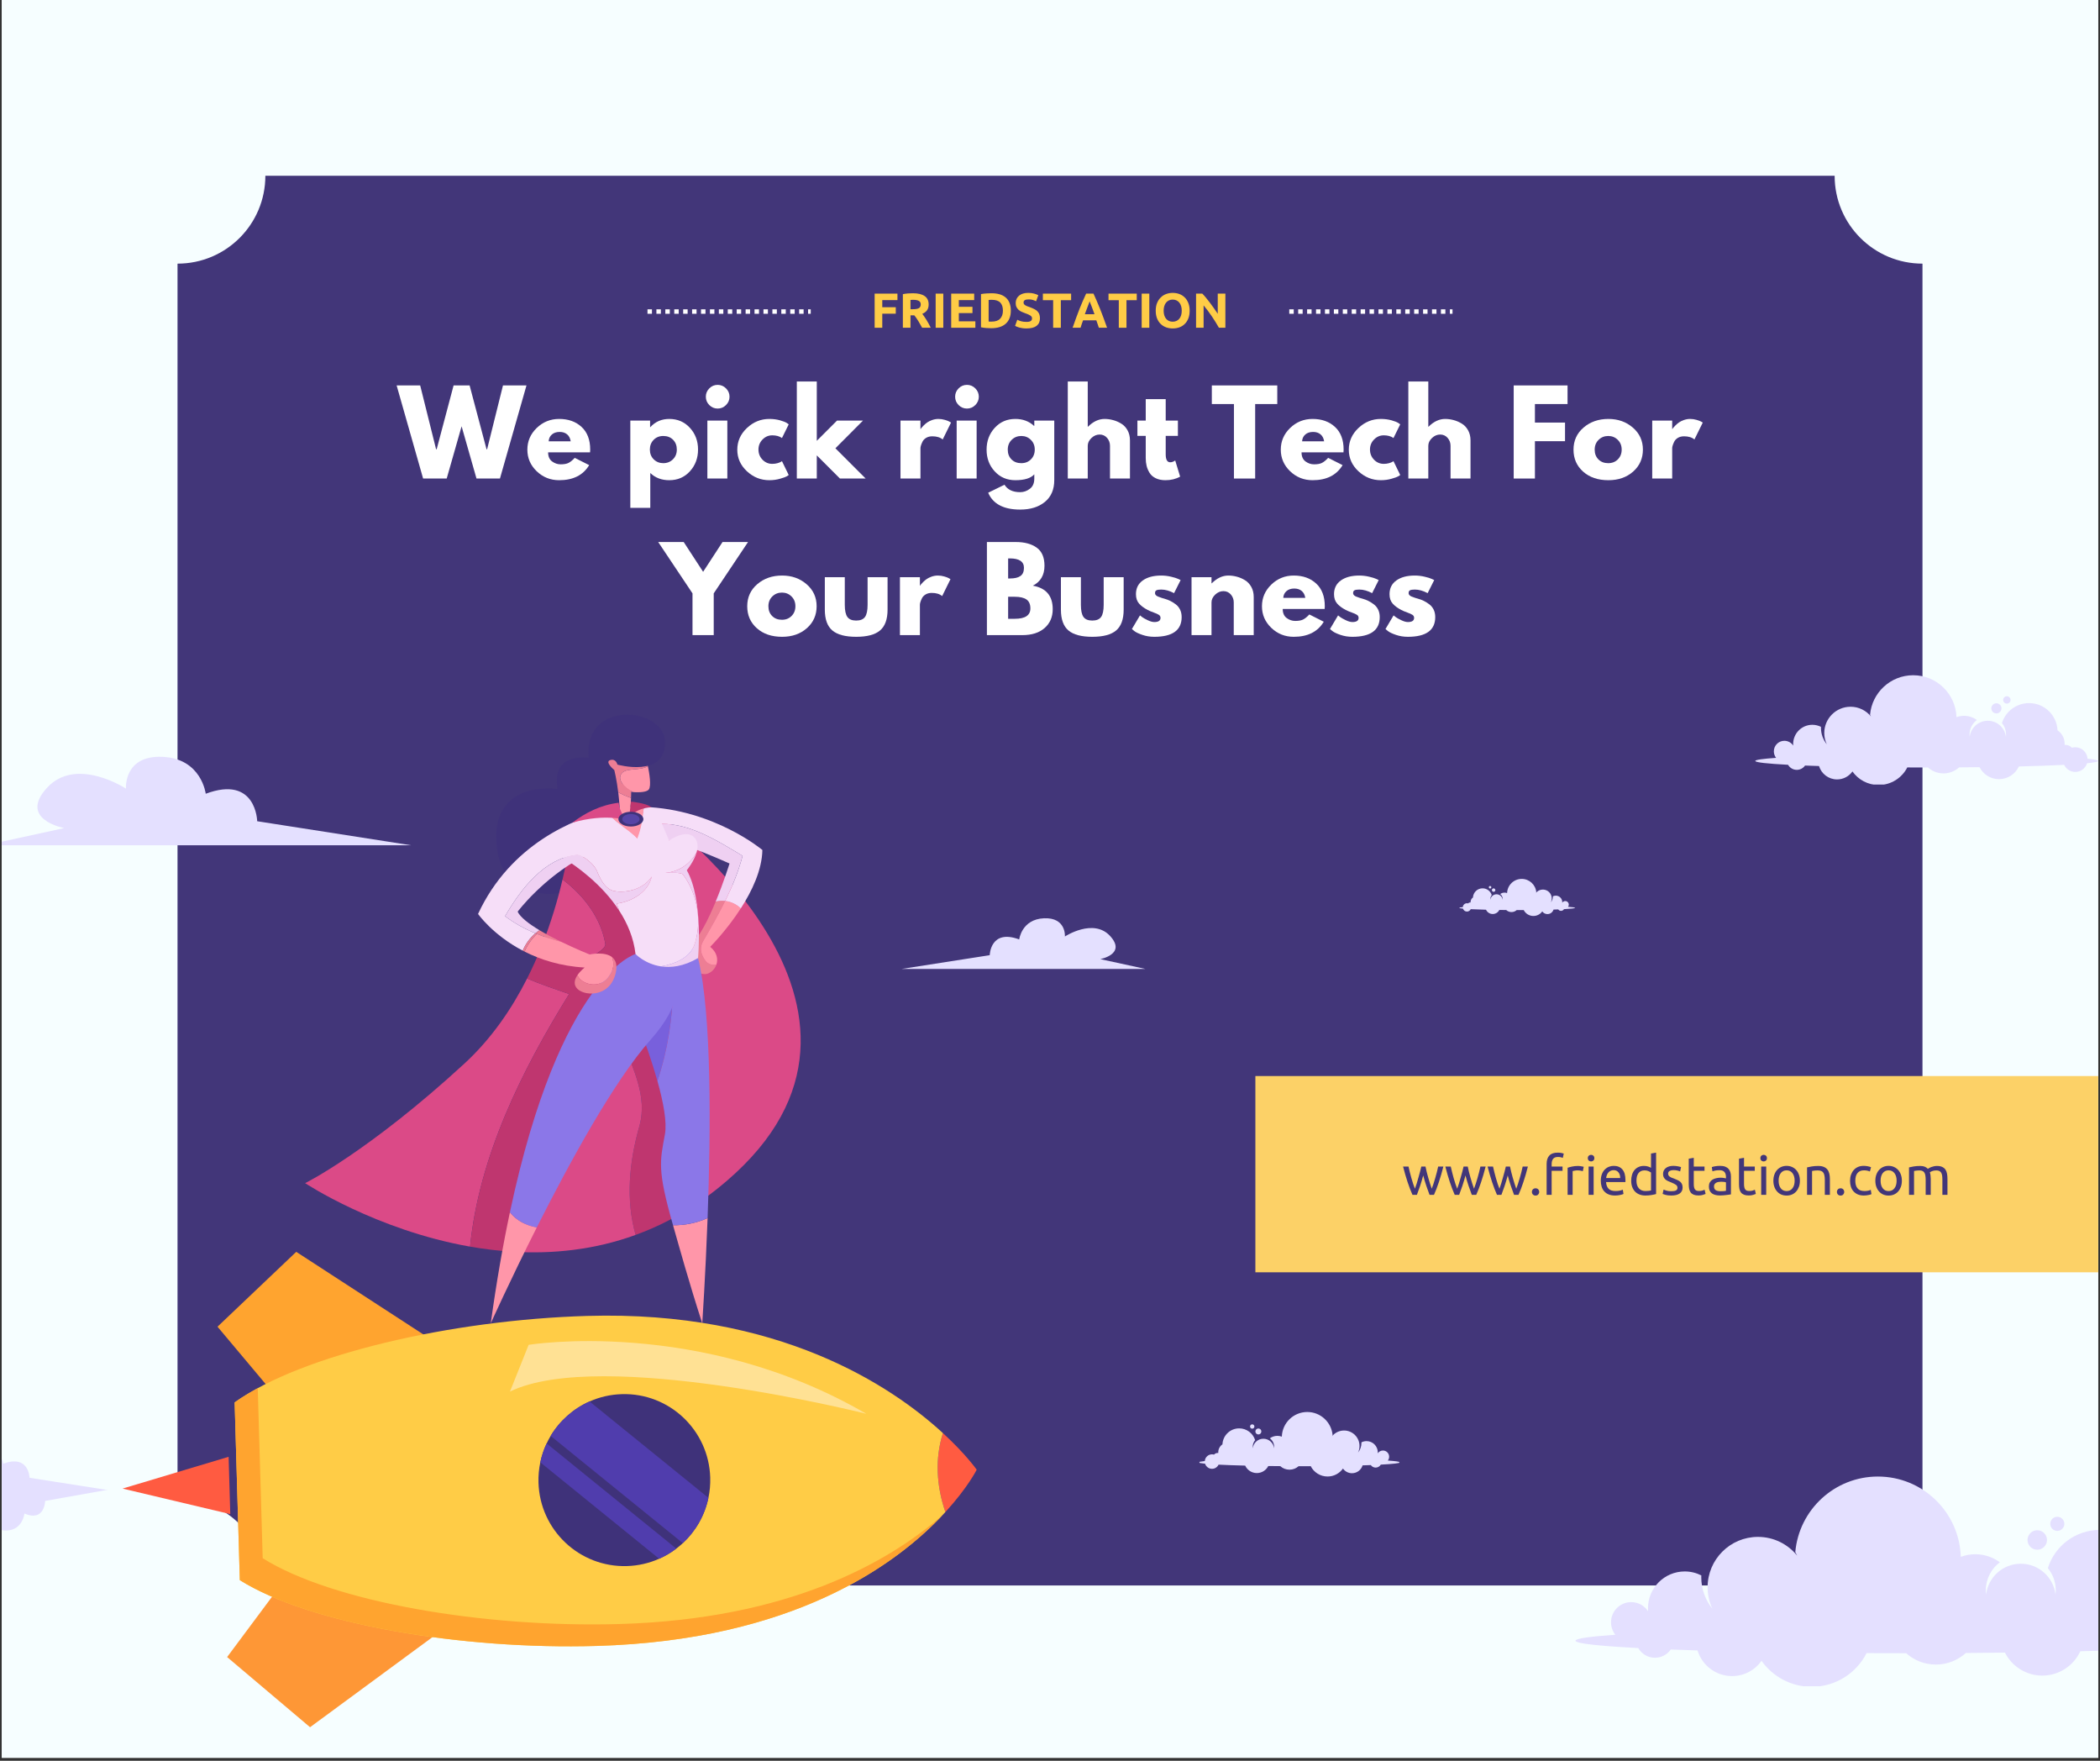 <svg xmlns="http://www.w3.org/2000/svg" xmlns:xlink="http://www.w3.org/1999/xlink" width="940" zoomAndPan="magnify" viewBox="0 0 705 591" height="788" preserveAspectRatio="xMidYMid meet" version="1.0"><rect x="0" y="0" width="705" height="591" fill="#333333" stroke="none"/><defs><g/><clipPath id="c76eed35a0"><path d="M 0.594 0 L 704.402 0 L 704.402 590 L 0.594 590 Z M 0.594 0 " clip-rule="nonzero"/></clipPath><clipPath id="f042b6a304"><path d="M 59.594 59 L 645.406 59 L 645.406 533 L 59.594 533 Z M 59.594 59 " clip-rule="nonzero"/></clipPath><clipPath id="84c9338ac9"><path d="M 615.914 59 L 89.086 59 C 89.086 75.227 75.961 88.488 59.594 88.488 L 59.594 502.926 C 75.82 502.926 89.086 516.051 89.086 532.418 L 615.914 532.418 C 615.914 516.191 629.039 502.926 645.406 502.926 L 645.406 88.488 C 629.18 88.488 615.914 75.367 615.914 59 Z M 615.914 59 " clip-rule="nonzero"/></clipPath><clipPath id="bfe5c734eb"><path d="M 0.594 254 L 139 254 L 139 284 L 0.594 284 Z M 0.594 254 " clip-rule="nonzero"/></clipPath><clipPath id="8a3c84d276"><path d="M 302.586 308.039 L 384.551 308.039 L 384.551 325.379 L 302.586 325.379 Z M 302.586 308.039 " clip-rule="nonzero"/></clipPath><clipPath id="fd12aa09c3"><path d="M 76.129 521.449 L 145.918 521.449 L 145.918 579.715 L 76.129 579.715 Z M 76.129 521.449 " clip-rule="nonzero"/></clipPath><clipPath id="61b4b8d873"><path d="M 0.594 484 L 37 484 L 37 514 L 0.594 514 Z M 0.594 484 " clip-rule="nonzero"/></clipPath><clipPath id="59ee1b2cff"><path d="M 421.449 361.176 L 704.402 361.176 L 704.402 427.043 L 421.449 427.043 Z M 421.449 361.176 " clip-rule="nonzero"/></clipPath><clipPath id="56f1b9025e"><path d="M 528.801 495.594 L 704.402 495.594 L 704.402 565.977 L 528.801 565.977 Z M 528.801 495.594 " clip-rule="nonzero"/></clipPath><clipPath id="24b99f47ef"><path d="M 589.207 226.641 L 704.402 226.641 L 704.402 263.328 L 589.207 263.328 Z M 589.207 226.641 " clip-rule="nonzero"/></clipPath><clipPath id="312c85ff04"><path d="M 489.875 295 L 528.797 295 L 528.797 307.73 L 489.875 307.73 Z M 489.875 295 " clip-rule="nonzero"/></clipPath><clipPath id="20a778604e"><path d="M 402.672 473.93 L 469.754 473.93 L 469.754 495.645 L 402.672 495.645 Z M 402.672 473.93 " clip-rule="nonzero"/></clipPath></defs><g clip-path="url(#c76eed35a0)"><path fill="#ffffff" d="M 0.594 0 L 704.406 0 L 704.406 590 L 0.594 590 Z M 0.594 0 " fill-opacity="1" fill-rule="nonzero"/><path fill="#f6feff" d="M 0.594 0 L 704.406 0 L 704.406 590 L 0.594 590 Z M 0.594 0 " fill-opacity="1" fill-rule="nonzero"/></g><g clip-path="url(#f042b6a304)"><g clip-path="url(#84c9338ac9)"><path fill="#423679" d="M 59.594 59 L 645.406 59 L 645.406 532.152 L 59.594 532.152 Z M 59.594 59 " fill-opacity="1" fill-rule="nonzero"/></g></g><g clip-path="url(#bfe5c734eb)"><path fill="#e4e0ff" d="M -4.934 283.711 L 138.027 283.711 L 86.344 275.641 C 86.344 275.641 86.055 260.078 69.066 266.418 C 69.066 266.418 67.676 254.605 54.551 254.027 C 41.426 253.449 42.285 264.691 42.285 264.691 C 42.285 264.691 25.586 253.738 15.797 264.402 C 6.008 275.066 21.555 277.945 21.555 277.945 L -4.934 283.711 " fill-opacity="1" fill-rule="nonzero"/></g><g clip-path="url(#8a3c84d276)"><path fill="#e4e0ff" d="M 384.551 325.223 L 302.66 325.223 L 332.266 320.602 C 332.266 320.602 332.43 311.688 342.164 315.316 C 342.164 315.316 342.957 308.547 350.477 308.215 C 357.996 307.887 357.504 314.328 357.504 314.328 C 357.504 314.328 367.066 308.055 372.676 314.16 C 378.281 320.27 369.379 321.922 369.379 321.922 L 384.551 325.223 " fill-opacity="1" fill-rule="nonzero"/></g><g clip-path="url(#fd12aa09c3)"><path fill="#fe9736" d="M 145.852 549.008 L 104.09 579.734 L 76.246 556.184 L 102.047 521.539 L 145.852 549.008 " fill-opacity="1" fill-rule="nonzero"/></g><path fill="#ffa42f" d="M 142.926 448.414 L 99.453 420.172 L 73.02 445.301 L 100.793 478.383 L 142.926 448.414 " fill-opacity="1" fill-rule="nonzero"/><path fill="#ff5b41" d="M 317.387 507.508 C 324.895 499.316 327.891 493.305 327.891 493.305 C 327.891 493.305 324.281 488.113 316.559 481.02 C 313.809 489.527 314.398 498.938 317.387 507.508 " fill-opacity="1" fill-rule="nonzero"/><path fill="#ffcc46" d="M 317.387 507.508 C 314.398 498.938 313.809 489.527 316.559 481.02 C 299.301 465.164 261.445 439.812 197.164 441.684 C 151.457 443.016 101.277 454.672 78.777 470.711 L 80.512 530.363 C 103.906 545.062 154.68 553.781 200.383 552.449 C 267.348 550.496 301.93 524.375 317.387 507.508 " fill-opacity="1" fill-rule="nonzero"/><path fill="#ffa42f" d="M 316.359 508.609 C 298.004 524.594 264.559 543.445 208.062 545.094 C 162.355 546.426 111.582 537.707 88.191 523.008 L 86.531 465.938 C 83.684 467.48 81.078 469.07 78.777 470.711 L 80.512 530.363 C 103.906 545.062 154.68 553.781 200.383 552.449 C 265.906 550.539 300.426 525.492 316.359 508.609 " fill-opacity="1" fill-rule="nonzero"/><path fill="#3f327a" d="M 210.449 525.645 C 194.523 526.109 181.238 513.566 180.777 497.625 C 180.707 495.289 180.926 493.02 181.387 490.824 C 181.848 488.613 182.562 486.488 183.512 484.488 C 183.918 483.621 184.371 482.77 184.855 481.957 C 187.898 476.887 192.457 472.816 197.926 470.395 C 201.254 468.918 204.906 468.047 208.773 467.938 C 224.688 467.473 237.969 480.016 238.434 495.949 C 238.504 498.285 238.289 500.566 237.824 502.746 C 236.59 508.676 233.523 513.953 229.234 517.949 C 228.543 518.598 227.797 519.211 227.039 519.785 C 225.273 521.137 223.344 522.281 221.285 523.188 C 217.969 524.664 214.305 525.535 210.449 525.645 " fill-opacity="1" fill-rule="nonzero"/><path fill="#503dad" d="M 229.234 517.949 L 184.855 481.957 C 187.898 476.887 192.457 472.816 197.926 470.395 L 237.824 502.746 C 236.59 508.676 233.523 513.953 229.234 517.949 " fill-opacity="1" fill-rule="nonzero"/><path fill="#503dad" d="M 221.285 523.188 L 181.387 490.824 C 181.848 488.613 182.562 486.488 183.512 484.488 L 227.039 519.785 C 225.273 521.137 223.344 522.281 221.285 523.188 " fill-opacity="1" fill-rule="nonzero"/><path fill="#ffe194" d="M 177.477 451.383 C 177.477 451.383 234.926 442.023 290.84 474.535 C 290.84 474.535 201.879 452.121 171.199 467.078 L 177.477 451.383 " fill-opacity="1" fill-rule="nonzero"/><path fill="#ff5b41" d="M 76.75 488.969 L 77.309 508.207 L 41.148 499.633 Z M 76.75 488.969 " fill-opacity="1" fill-rule="nonzero"/><g clip-path="url(#61b4b8d873)"><path fill="#e4e0ff" d="M 35.555 500.148 L 36.332 500.148 L 9.914 496.012 C 9.914 496.012 9.77 488.059 1.086 491.293 C 1.086 491.293 0.379 485.254 -6.328 484.953 C -13.039 484.66 -12.602 490.402 -12.602 490.402 C -12.602 490.402 -21.133 484.801 -26.141 490.25 C -31.148 495.695 -23.199 497.172 -23.199 497.172 L -36.742 500.113 L -19.141 501.961 C -19.141 501.961 -22.543 505.73 -18.609 510.633 C -14.68 515.539 -2.562 508.809 -2.562 508.809 C -2.562 508.809 -2.91 513.973 2.363 513.711 C 7.641 513.449 8.199 508.016 8.199 508.016 C 15.027 510.938 15.145 503.781 15.145 503.781 L 35.555 500.148 " fill-opacity="1" fill-rule="nonzero"/></g><path fill="#bf366f" d="M 209.473 350.086 C 212.43 358.969 217.359 367.848 214.73 377.715 C 211.203 389.953 210.035 402.691 213.383 414.492 C 220.668 411.848 227.93 408.184 235.031 403.293 C 233.16 379.586 230.734 355.766 223.93 332.98 C 219 338.574 215.387 345.152 209.473 350.086 " fill-opacity="1" fill-rule="nonzero"/><path fill="#db4a87" d="M 218.789 271.555 L 192.105 276.152 C 192.105 276.152 191.84 279.559 190.895 285.125 C 193.918 286.004 196.859 287.074 199.613 288.578 C 209.473 294.172 216.703 302.723 223.93 310.945 C 223.602 310.945 223.602 310.945 223.273 310.945 C 224.918 313.574 228.531 316.867 227.875 318.512 C 223.93 328.051 214.73 334.297 208.816 343.508 C 199.941 356.992 193.699 370.809 187.781 385.609 C 185.809 389.887 182.852 393.832 181.211 398.438 C 179.895 402.055 178.582 405.344 176.938 408.633 C 175.953 410.605 174.965 412.91 174.309 414.883 C 173.543 416.625 172.887 418.379 172.301 420.141 C 185.453 420.918 199.465 419.555 213.383 414.492 C 210.035 402.691 211.203 389.953 214.73 377.715 C 217.359 367.848 212.43 358.969 209.473 350.086 C 215.387 345.152 219 338.574 223.93 332.98 C 230.734 355.766 233.16 379.586 235.031 403.293 C 239.02 400.539 242.961 397.402 246.828 393.832 C 309.266 336.164 218.789 271.555 218.789 271.555 " fill-opacity="1" fill-rule="nonzero"/><path fill="#db4a87" d="M 176.949 328.449 C 171.812 338.594 164.98 348.652 155.906 356.992 C 123.699 386.598 102.445 397.121 102.445 397.121 C 102.445 397.121 126.168 412.863 157.809 418.426 C 160.848 388.098 175.164 359.285 191.066 333.641 C 186.387 332.02 181.609 330.395 176.949 328.449 " fill-opacity="1" fill-rule="nonzero"/><path fill="#ff96a9" d="M 211.852 267.816 C 211.754 270.125 211.566 272.789 211.203 274.469 C 210.445 277.945 205.16 278.398 205.16 274.469 C 205.16 271.996 206.219 268.145 207.008 265.625 C 208.555 266.523 210.176 267.238 211.852 267.816 " fill-opacity="1" fill-rule="nonzero"/><path fill="#ed7e94" d="M 207.844 263.109 L 211.957 263.281 C 211.957 263.281 211.957 265.348 211.852 267.816 C 210.176 267.238 208.555 266.523 207.008 265.625 C 207.473 264.137 207.844 263.109 207.844 263.109 " fill-opacity="1" fill-rule="nonzero"/><path fill="#ff96a9" d="M 208.633 259.652 C 210.18 257.594 214.57 258.82 217.516 257.18 C 218.016 259.625 218.676 263.703 217.848 264.945 C 217.277 265.801 215.027 266.051 212.508 265.855 C 209.629 264.289 207.121 261.816 208.633 259.652 " fill-opacity="1" fill-rule="nonzero"/><path fill="#ed7e94" d="M 202.141 253.457 C 204.254 250.887 208.484 250.281 212.41 251.039 C 216.336 251.793 217.094 255.27 217.094 255.27 C 217.094 255.27 217.289 256.051 217.516 257.18 C 214.57 258.82 210.18 257.594 208.633 259.652 C 207.121 261.816 209.629 264.289 212.508 265.855 C 209.684 265.633 206.527 264.852 205.008 263.734 C 202.141 261.621 200.027 256.027 202.141 253.457 " fill-opacity="1" fill-rule="nonzero"/><path fill="#3f327a" d="M 207.273 256.633 C 207.273 256.633 223.285 261.164 223.285 249.223 C 223.285 237.281 195.797 234.562 197.609 254.363 C 197.609 254.363 184.922 252.246 187.188 264.793 C 187.188 264.793 163.477 261.316 166.949 285.352 C 170.422 309.387 205.562 299.863 207.527 285.352 C 209.492 270.84 206.219 258.445 206.219 258.445 C 206.219 258.445 202.895 255.723 204.859 255.121 C 206.82 254.516 207.273 256.633 207.273 256.633 " fill-opacity="1" fill-rule="nonzero"/><path fill="#db4a87" d="M 195.34 322.129 C 197.969 321.797 203.559 318.512 203.227 316.867 C 201.797 308.281 196.141 300.695 188.852 295.184 C 187.285 301.844 185.004 309.715 181.711 317.906 C 186.156 320.805 191.121 322.875 195.34 322.129 " fill-opacity="1" fill-rule="nonzero"/><path fill="#bf366f" d="M 223.273 310.945 C 223.602 310.945 223.602 310.945 223.93 310.945 C 216.703 302.723 209.473 294.172 199.613 288.578 C 196.859 287.074 193.918 286.004 190.895 285.125 C 190.41 287.969 189.746 291.379 188.852 295.184 C 196.141 300.695 201.797 308.281 203.227 316.867 C 203.559 318.512 197.969 321.797 195.34 322.129 C 191.121 322.875 186.156 320.805 181.711 317.906 C 180.312 321.387 178.734 324.922 176.949 328.449 C 181.609 330.395 186.387 332.02 191.066 333.641 C 175.164 359.285 160.848 388.098 157.809 418.426 C 162.484 419.246 167.332 419.848 172.301 420.141 C 172.887 418.379 173.543 416.625 174.309 414.883 C 174.965 412.91 175.953 410.605 176.938 408.633 C 178.582 405.344 179.895 402.055 181.211 398.438 C 182.852 393.832 185.809 389.887 187.781 385.609 C 193.699 370.809 199.941 356.992 208.816 343.508 C 214.73 334.297 223.93 328.051 227.875 318.512 C 228.531 316.867 224.918 313.574 223.273 310.945 " fill-opacity="1" fill-rule="nonzero"/><path fill="#ff96a9" d="M 225.945 411.242 C 228.09 418.742 231.215 430.133 235.762 444.191 C 235.762 444.191 236.832 428.289 237.551 408.836 C 233.941 410.477 229.934 411.301 225.945 411.242 " fill-opacity="1" fill-rule="nonzero"/><path fill="#ff96a9" d="M 171.184 406.902 C 168.848 417.895 166.676 430.262 164.75 444.191 C 164.75 444.191 171.16 429.918 180.211 411.973 C 176.699 411.367 173.469 409.762 171.184 406.902 " fill-opacity="1" fill-rule="nonzero"/><path fill="#ed7e94" d="M 237.211 322.938 C 235.703 321.121 234.496 318.703 236.004 315.98 C 238.641 311.441 241.199 306.973 243.449 302.402 C 242.41 302.277 241.336 302.332 240.277 302.598 C 237.82 308.543 234.715 314.824 231.777 317.191 C 225.586 322.18 234.191 327.773 237.363 326.867 C 238.77 326.465 239.957 325.301 240.48 323.84 C 239.32 324 238.203 323.727 237.211 322.938 " fill-opacity="1" fill-rule="nonzero"/><path fill="#ff96a9" d="M 248.699 304.902 C 247.281 303.52 245.422 302.637 243.449 302.402 C 241.199 306.973 238.641 311.441 236.004 315.98 C 234.496 318.703 235.703 321.121 237.211 322.938 C 238.203 323.727 239.32 324 240.48 323.84 C 241.133 322 240.746 319.684 238.422 317.797 C 238.422 317.797 243.875 312.383 248.699 304.902 " fill-opacity="1" fill-rule="nonzero"/><path fill="#7860dc" d="M 214.414 344.09 C 216.602 349.867 218.949 356.562 220.707 362.824 C 224.184 352.527 225.777 341.664 226.035 330.797 C 223.18 335.941 219 340.246 214.414 344.09 " fill-opacity="1" fill-rule="nonzero"/><path fill="#8b77e8" d="M 234.344 321.574 C 231.172 308.824 208.215 328.828 208.215 328.828 C 208.215 328.828 211.133 335.43 214.414 344.09 C 219 340.246 223.18 335.941 226.035 330.797 C 225.777 341.664 224.184 352.527 220.707 362.824 C 222.727 370.047 223.953 376.699 223.227 380.711 C 221.57 389.777 220.582 392.512 225.945 411.242 C 229.934 411.301 233.941 410.477 237.551 408.836 C 238.617 379.957 239.004 340.312 234.344 321.574 " fill-opacity="1" fill-rule="nonzero"/><path fill="#8b77e8" d="M 213.352 320.215 C 213.352 320.215 188.074 327.359 171.184 406.902 C 173.469 409.762 176.699 411.367 180.211 411.973 C 191.25 390.09 206.219 362.742 218.289 349.137 C 240.254 324.375 213.352 320.215 213.352 320.215 " fill-opacity="1" fill-rule="nonzero"/><path fill="#ff96a9" d="M 213.957 281.516 C 215.301 278.051 215.91 274.461 216.098 270.828 C 214.055 270.762 211.953 270.789 209.805 270.934 C 209.805 270.934 207.395 271.191 203.57 272.164 C 205.98 275.996 210.922 278.227 213.957 281.516 " fill-opacity="1" fill-rule="nonzero"/><path fill="#efd0f2" d="M 193.414 286.957 C 182.84 288.168 174.988 298.145 169.551 307.52 C 172.723 309.898 176.148 311.77 179.734 313.258 C 180.18 312.887 180.641 312.543 181.125 312.23 C 177.633 310.137 174.719 307.934 173.777 306.004 C 173.777 306.004 182.121 294.824 195.664 287.59 C 194.777 287.113 193.969 286.867 193.414 286.957 " fill-opacity="1" fill-rule="nonzero"/><path fill="#f6def8" d="M 216.098 270.828 C 215.91 274.461 215.301 278.051 213.957 281.516 C 210.922 278.227 205.98 275.996 203.57 272.164 C 192.957 274.863 171.48 283.094 160.488 306.762 C 160.488 306.762 165.406 313.789 175.484 319.078 C 176.418 316.844 177.887 314.801 179.734 313.258 C 176.148 311.77 172.723 309.898 169.551 307.52 C 174.988 298.145 182.84 288.168 193.414 286.957 C 193.969 286.867 194.777 287.113 195.664 287.59 C 201.879 284.27 209.191 281.777 217.293 281.59 C 218.184 279.184 219.074 276.883 219.691 276.68 C 230.266 275.469 240.234 281.82 249.297 287.262 C 247.895 292.559 245.848 297.539 243.449 302.402 C 245.422 302.637 247.281 303.52 248.699 304.902 C 252.445 299.094 255.809 292.035 255.941 285.293 C 255.941 285.293 239.707 271.598 216.098 270.828 " fill-opacity="1" fill-rule="nonzero"/><path fill="#efd0f2" d="M 219.691 276.68 C 219.074 276.883 218.184 279.184 217.293 281.59 C 219.113 281.547 220.969 281.613 222.863 281.82 C 228.453 282.426 244.914 289.832 244.914 289.832 C 244.914 289.832 242.996 296.008 240.277 302.598 C 241.336 302.332 242.41 302.277 243.449 302.402 C 245.848 297.539 247.895 292.559 249.297 287.262 C 240.234 281.82 230.266 275.469 219.691 276.68 " fill-opacity="1" fill-rule="nonzero"/><path fill="#ed7e94" d="M 181.125 312.23 C 180.641 312.543 180.18 312.887 179.734 313.258 C 182.527 314.414 185.41 315.34 188.352 316.094 C 185.953 314.926 183.414 313.605 181.125 312.23 " fill-opacity="1" fill-rule="nonzero"/><path fill="#ff96a9" d="M 195.527 329.285 C 198.852 331.398 202.777 330.496 204.59 327.473 C 205.949 325.656 206.289 323.328 205.48 321.258 C 202.93 319.242 197.945 320.367 197.945 320.367 C 197.945 320.367 193.473 318.59 188.352 316.094 C 185.57 315.379 182.84 314.512 180.191 313.441 C 178.5 315.121 177.023 317.219 176.109 319.398 C 181.438 322.102 188.145 324.293 196.281 324.75 C 196.281 324.75 194.852 325.828 193.863 327.297 C 194.203 328.219 194.93 328.887 195.527 329.285 " fill-opacity="1" fill-rule="nonzero"/><path fill="#ed7e94" d="M 205.48 321.258 C 206.289 323.328 205.949 325.656 204.59 327.473 C 202.777 330.496 198.852 331.398 195.527 329.285 C 194.93 328.887 194.203 328.219 193.863 327.297 C 193.035 328.52 192.52 330.023 193.414 331.398 C 195.375 334.422 204.742 335.18 206.703 326.562 C 207.328 323.824 206.672 322.203 205.48 321.258 " fill-opacity="1" fill-rule="nonzero"/><path fill="#ed7e94" d="M 180.191 313.441 C 180.039 313.379 179.887 313.32 179.734 313.258 C 177.887 314.801 176.418 316.844 175.484 319.078 C 175.691 319.188 175.898 319.293 176.109 319.398 C 177.023 317.219 178.5 315.121 180.191 313.441 " fill-opacity="1" fill-rule="nonzero"/><path fill="#ff96a9" d="M 213.957 281.516 C 215.035 278.73 215.641 275.867 215.938 272.969 C 213.098 272.93 209.289 273.16 205.184 274.188 C 207.789 276.879 211.496 278.848 213.957 281.516 " fill-opacity="1" fill-rule="nonzero"/><path fill="#efd0f2" d="M 218.789 294.215 C 216.371 298.145 210.633 299.961 206.102 299.051 C 203.383 298.445 201.871 295.723 200.664 293.004 C 199.758 289.98 195.227 286.656 193.414 286.957 C 191.93 287.129 190.5 287.477 189.121 287.969 C 193.363 290.602 202.07 296.723 207.859 305.625 C 207.613 304.844 207.332 304.062 207.008 303.285 C 211.84 302.68 217.578 299.656 218.789 294.215 " fill-opacity="1" fill-rule="nonzero"/><path fill="#f6def8" d="M 233.438 281.516 C 230.719 277.738 224.625 282.141 224.625 282.141 L 220.902 273.352 C 220.902 273.352 218.973 273.008 215.938 272.969 C 215.641 275.867 215.035 278.73 213.957 281.516 C 211.496 278.848 207.789 276.879 205.184 274.188 C 198.887 275.77 191.891 279.234 186.617 286.504 C 186.617 286.504 187.574 287.004 189.121 287.969 C 190.5 287.477 191.93 287.129 193.414 286.957 C 195.227 286.656 199.758 289.98 200.664 293.004 C 201.871 295.723 203.383 298.445 206.102 299.051 C 210.633 299.961 216.371 298.145 218.789 294.215 C 217.578 299.656 211.84 302.68 207.008 303.285 C 207.332 304.062 207.613 304.844 207.859 305.625 C 210.625 309.879 212.723 314.77 213.352 320.215 C 213.352 320.215 216.496 323.531 221.867 324.363 C 226.793 323.539 231.32 321.449 232.984 317.496 C 235.703 310.238 234.496 300.562 229.359 293.609 C 228.754 292.703 225.434 293.004 223.32 293.004 C 228.047 292.574 231.852 289.848 233.875 286.027 C 234.324 284.43 234.359 282.801 233.438 281.516 " fill-opacity="1" fill-rule="nonzero"/><path fill="#efd0f2" d="M 223.32 293.004 C 225.434 293.004 228.754 292.703 229.359 293.609 C 234.496 300.562 235.703 310.238 232.984 317.496 C 231.32 321.449 226.793 323.539 221.867 324.363 C 225.23 324.879 229.461 324.426 234.344 321.574 C 234.344 321.574 236.18 301.977 230.566 292.098 C 230.566 292.098 233.004 289.129 233.875 286.027 C 231.852 289.848 228.047 292.574 223.32 293.004 " fill-opacity="1" fill-rule="nonzero"/><path fill="#db4a87" d="M 211.062 275.438 C 211.062 275.438 203.496 272.773 192.105 276.152 C 196.5 272.84 201.43 270.234 207.715 269.426 C 207.715 269.426 207.938 273.449 211.062 275.438 " fill-opacity="1" fill-rule="nonzero"/><path fill="#bf366f" d="M 211.062 275.438 L 211.848 269.062 C 211.848 269.062 217.129 269.562 218.676 270.965 C 218.676 270.965 212.566 271.023 211.062 275.438 " fill-opacity="1" fill-rule="nonzero"/><path fill="#3f327a" d="M 215.992 274.941 C 215.992 276.309 214.113 277.418 211.801 277.418 C 209.484 277.418 207.613 276.309 207.613 274.941 C 207.613 273.578 209.484 272.469 211.801 272.469 C 214.113 272.469 215.992 273.578 215.992 274.941 " fill-opacity="1" fill-rule="nonzero"/><path fill="#5644a6" d="M 214.715 274.941 C 214.715 275.891 213.41 276.66 211.801 276.66 C 210.191 276.66 208.891 275.891 208.891 274.941 C 208.891 273.992 210.191 273.223 211.801 273.223 C 213.41 273.223 214.715 273.992 214.715 274.941 " fill-opacity="1" fill-rule="nonzero"/><g fill="#ffffff" fill-opacity="1"><g transform="translate(133.716, 160.616)"><g><path d="M 26.25 0 L 21.25 -17.531 L 16.25 0 L 8.328 0 L -0.562 -31.25 L 7.344 -31.25 L 12.688 -9.812 L 12.875 -9.812 L 18.562 -31.25 L 23.938 -31.25 L 29.625 -9.812 L 29.812 -9.812 L 35.141 -31.25 L 43.031 -31.25 L 34.125 0 Z M 26.25 0 "/></g></g></g><g fill="#ffffff" fill-opacity="1"><g transform="translate(176.168, 160.616)"><g><path d="M 21.922 -8.781 L 7.844 -8.781 C 7.844 -7.414 8.281 -6.406 9.156 -5.75 C 10.039 -5.094 11.004 -4.766 12.047 -4.766 C 13.129 -4.766 13.984 -4.91 14.609 -5.203 C 15.242 -5.492 15.969 -6.07 16.781 -6.938 L 21.625 -4.5 C 19.602 -1.125 16.242 0.562 11.547 0.562 C 8.617 0.562 6.109 -0.438 4.016 -2.438 C 1.922 -4.445 0.875 -6.863 0.875 -9.688 C 0.875 -12.52 1.922 -14.945 4.016 -16.969 C 6.109 -18.988 8.617 -20 11.547 -20 C 14.629 -20 17.133 -19.109 19.062 -17.328 C 21 -15.547 21.969 -13.004 21.969 -9.703 C 21.969 -9.242 21.953 -8.938 21.922 -8.781 Z M 8.031 -12.5 L 15.422 -12.5 C 15.266 -13.508 14.863 -14.285 14.219 -14.828 C 13.57 -15.367 12.742 -15.641 11.734 -15.641 C 10.629 -15.641 9.75 -15.348 9.094 -14.766 C 8.438 -14.191 8.082 -13.438 8.031 -12.5 Z M 8.031 -12.5 "/></g></g></g><g fill="#ffffff" fill-opacity="1"><g transform="translate(199.004, 160.616)"><g/></g></g><g fill="#ffffff" fill-opacity="1"><g transform="translate(209.342, 160.616)"><g><path d="M 22.266 -17.016 C 24.086 -15.035 25 -12.609 25 -9.734 C 25 -6.859 24.086 -4.422 22.266 -2.422 C 20.453 -0.43 18.145 0.562 15.344 0.562 C 12.758 0.562 10.633 -0.242 8.969 -1.859 L 8.969 9.844 L 2.266 9.844 L 2.266 -19.438 L 8.906 -19.438 L 8.906 -17.234 L 8.969 -17.234 C 10.633 -19.078 12.758 -20 15.344 -20 C 18.145 -20 20.453 -19.004 22.266 -17.016 Z M 16.562 -6.438 C 17.438 -7.289 17.875 -8.383 17.875 -9.719 C 17.875 -11.062 17.457 -12.156 16.625 -13 C 15.789 -13.852 14.691 -14.281 13.328 -14.281 C 12.016 -14.281 10.938 -13.848 10.094 -12.984 C 9.25 -12.129 8.828 -11.047 8.828 -9.734 C 8.828 -8.391 9.258 -7.289 10.125 -6.438 C 11 -5.582 12.066 -5.156 13.328 -5.156 C 14.617 -5.156 15.695 -5.582 16.562 -6.438 Z M 16.562 -6.438 "/></g></g></g><g fill="#ffffff" fill-opacity="1"><g transform="translate(235.208, 160.616)"><g><path d="M 2.922 -30.266 C 3.703 -31.047 4.633 -31.438 5.719 -31.438 C 6.801 -31.438 7.734 -31.047 8.516 -30.266 C 9.305 -29.484 9.703 -28.547 9.703 -27.453 C 9.703 -26.367 9.305 -25.438 8.516 -24.656 C 7.734 -23.875 6.801 -23.484 5.719 -23.484 C 4.633 -23.484 3.703 -23.875 2.922 -24.656 C 2.141 -25.438 1.75 -26.367 1.75 -27.453 C 1.75 -28.547 2.141 -29.484 2.922 -30.266 Z M 2.266 -19.438 L 2.266 0 L 8.969 0 L 8.969 -19.438 Z M 2.266 -19.438 "/></g></g></g><g fill="#ffffff" fill-opacity="1"><g transform="translate(246.644, 160.616)"><g><path d="M 12.609 -14.5 C 11.348 -14.5 10.258 -14.031 9.344 -13.094 C 8.438 -12.164 7.984 -11.047 7.984 -9.734 C 7.984 -8.391 8.438 -7.25 9.344 -6.312 C 10.258 -5.383 11.348 -4.922 12.609 -4.922 C 13.211 -4.922 13.785 -4.992 14.328 -5.141 C 14.879 -5.297 15.281 -5.453 15.531 -5.609 L 15.875 -5.828 L 18.141 -1.172 C 17.961 -1.047 17.719 -0.891 17.406 -0.703 C 17.094 -0.516 16.375 -0.258 15.25 0.062 C 14.125 0.395 12.914 0.562 11.625 0.562 C 8.77 0.562 6.266 -0.438 4.109 -2.438 C 1.953 -4.445 0.875 -6.852 0.875 -9.656 C 0.875 -12.488 1.953 -14.922 4.109 -16.953 C 6.266 -18.984 8.77 -20 11.625 -20 C 12.914 -20 14.102 -19.848 15.188 -19.547 C 16.27 -19.242 17.039 -18.941 17.5 -18.641 L 18.141 -18.188 L 15.875 -13.594 C 15.039 -14.195 13.953 -14.5 12.609 -14.5 Z M 12.609 -14.5 "/></g></g></g><g fill="#ffffff" fill-opacity="1"><g transform="translate(265.239, 160.616)"><g><path d="M 24.469 -19.438 L 15.219 -10.156 L 25.375 0 L 16.734 0 L 8.969 -7.766 L 8.969 0 L 2.266 0 L 2.266 -32.578 L 8.969 -32.578 L 8.969 -12.656 L 15.75 -19.438 Z M 24.469 -19.438 "/></g></g></g><g fill="#ffffff" fill-opacity="1"><g transform="translate(289.703, 160.616)"><g/></g></g><g fill="#ffffff" fill-opacity="1"><g transform="translate(300.041, 160.616)"><g><path d="M 2.266 0 L 2.266 -19.438 L 8.969 -19.438 L 8.969 -16.625 L 9.047 -16.625 C 9.098 -16.727 9.18 -16.852 9.297 -17 C 9.41 -17.156 9.656 -17.422 10.031 -17.797 C 10.414 -18.18 10.82 -18.523 11.25 -18.828 C 11.676 -19.129 12.227 -19.398 12.906 -19.641 C 13.594 -19.879 14.289 -20 15 -20 C 15.727 -20 16.445 -19.895 17.156 -19.688 C 17.863 -19.488 18.379 -19.289 18.703 -19.094 L 19.234 -18.781 L 16.438 -13.109 C 15.602 -13.816 14.441 -14.172 12.953 -14.172 C 12.141 -14.172 11.441 -13.992 10.859 -13.641 C 10.285 -13.285 9.879 -12.852 9.641 -12.344 C 9.398 -11.844 9.227 -11.414 9.125 -11.062 C 9.02 -10.707 8.969 -10.426 8.969 -10.219 L 8.969 0 Z M 2.266 0 "/></g></g></g><g fill="#ffffff" fill-opacity="1"><g transform="translate(318.901, 160.616)"><g><path d="M 2.922 -30.266 C 3.703 -31.047 4.633 -31.438 5.719 -31.438 C 6.801 -31.438 7.734 -31.047 8.516 -30.266 C 9.305 -29.484 9.703 -28.547 9.703 -27.453 C 9.703 -26.367 9.305 -25.438 8.516 -24.656 C 7.734 -23.875 6.801 -23.484 5.719 -23.484 C 4.633 -23.484 3.703 -23.875 2.922 -24.656 C 2.141 -25.438 1.75 -26.367 1.75 -27.453 C 1.75 -28.547 2.141 -29.484 2.922 -30.266 Z M 2.266 -19.438 L 2.266 0 L 8.969 0 L 8.969 -19.438 Z M 2.266 -19.438 "/></g></g></g><g fill="#ffffff" fill-opacity="1"><g transform="translate(330.337, 160.616)"><g><path d="M 1.406 4.766 L 6.891 2.078 C 7.898 3.742 9.656 4.578 12.156 4.578 C 13.32 4.578 14.398 4.203 15.391 3.453 C 16.391 2.711 16.891 1.57 16.891 0.031 L 16.891 -1.406 C 15.703 -0.094 13.582 0.562 10.531 0.562 C 7.727 0.562 5.414 -0.426 3.594 -2.406 C 1.781 -4.383 0.875 -6.812 0.875 -9.688 C 0.875 -12.57 1.781 -15.008 3.594 -17 C 5.414 -19 7.727 -20 10.531 -20 C 13.031 -20 15.113 -19.227 16.781 -17.688 L 16.891 -17.688 L 16.891 -19.438 L 23.594 -19.438 L 23.594 0.531 C 23.594 3.688 22.547 6.125 20.453 7.844 C 18.359 9.562 15.594 10.422 12.156 10.422 C 6.602 10.422 3.02 8.535 1.406 4.766 Z M 9.297 -12.984 C 8.422 -12.129 7.984 -11.031 7.984 -9.688 C 7.984 -8.352 8.398 -7.266 9.234 -6.422 C 10.066 -5.578 11.164 -5.156 12.531 -5.156 C 13.844 -5.156 14.922 -5.582 15.766 -6.438 C 16.617 -7.289 17.047 -8.379 17.047 -9.703 C 17.047 -11.035 16.609 -12.129 15.734 -12.984 C 14.867 -13.848 13.801 -14.281 12.531 -14.281 C 11.25 -14.281 10.172 -13.848 9.297 -12.984 Z M 9.297 -12.984 "/></g></g></g><g fill="#ffffff" fill-opacity="1"><g transform="translate(356.203, 160.616)"><g><path d="M 2.266 0 L 2.266 -32.578 L 8.969 -32.578 L 8.969 -17.391 L 9.047 -17.391 C 10.797 -19.129 12.656 -20 14.625 -20 C 15.582 -20 16.535 -19.867 17.484 -19.609 C 18.43 -19.359 19.336 -18.969 20.203 -18.438 C 21.078 -17.914 21.785 -17.164 22.328 -16.188 C 22.867 -15.219 23.141 -14.086 23.141 -12.797 L 23.141 0 L 16.438 0 L 16.438 -10.984 C 16.438 -11.992 16.113 -12.875 15.469 -13.625 C 14.82 -14.383 13.984 -14.766 12.953 -14.766 C 11.941 -14.766 11.023 -14.375 10.203 -13.594 C 9.379 -12.812 8.969 -11.941 8.969 -10.984 L 8.969 0 Z M 2.266 0 "/></g></g></g><g fill="#ffffff" fill-opacity="1"><g transform="translate(381.235, 160.616)"><g><path d="M 3.406 -19.438 L 3.406 -26.656 L 10.109 -26.656 L 10.109 -19.438 L 14.203 -19.438 L 14.203 -14.312 L 10.109 -14.312 L 10.109 -8.141 C 10.109 -6.348 10.613 -5.453 11.625 -5.453 C 11.875 -5.453 12.141 -5.5 12.422 -5.594 C 12.703 -5.695 12.914 -5.801 13.062 -5.906 L 13.297 -6.062 L 14.953 -0.641 C 13.516 0.16 11.875 0.562 10.031 0.562 C 8.77 0.562 7.688 0.344 6.781 -0.094 C 5.875 -0.531 5.188 -1.117 4.719 -1.859 C 4.25 -2.609 3.91 -3.395 3.703 -4.219 C 3.504 -5.039 3.406 -5.922 3.406 -6.859 L 3.406 -14.312 L 0.609 -14.312 L 0.609 -19.438 Z M 3.406 -19.438 "/></g></g></g><g fill="#ffffff" fill-opacity="1"><g transform="translate(396.193, 160.616)"><g/></g></g><g fill="#ffffff" fill-opacity="1"><g transform="translate(406.532, 160.616)"><g><path d="M 0.297 -25 L 0.297 -31.25 L 22.266 -31.25 L 22.266 -25 L 14.844 -25 L 14.844 0 L 7.719 0 L 7.719 -25 Z M 0.297 -25 "/></g></g></g><g fill="#ffffff" fill-opacity="1"><g transform="translate(429.103, 160.616)"><g><path d="M 21.922 -8.781 L 7.844 -8.781 C 7.844 -7.414 8.281 -6.406 9.156 -5.75 C 10.039 -5.094 11.004 -4.766 12.047 -4.766 C 13.129 -4.766 13.984 -4.91 14.609 -5.203 C 15.242 -5.492 15.969 -6.07 16.781 -6.938 L 21.625 -4.5 C 19.602 -1.125 16.242 0.562 11.547 0.562 C 8.617 0.562 6.109 -0.438 4.016 -2.438 C 1.922 -4.445 0.875 -6.863 0.875 -9.688 C 0.875 -12.52 1.922 -14.945 4.016 -16.969 C 6.109 -18.988 8.617 -20 11.547 -20 C 14.629 -20 17.133 -19.109 19.062 -17.328 C 21 -15.547 21.969 -13.004 21.969 -9.703 C 21.969 -9.242 21.953 -8.938 21.922 -8.781 Z M 8.031 -12.5 L 15.422 -12.5 C 15.266 -13.508 14.863 -14.285 14.219 -14.828 C 13.57 -15.367 12.742 -15.641 11.734 -15.641 C 10.629 -15.641 9.75 -15.348 9.094 -14.766 C 8.438 -14.191 8.082 -13.438 8.031 -12.5 Z M 8.031 -12.5 "/></g></g></g><g fill="#ffffff" fill-opacity="1"><g transform="translate(451.938, 160.616)"><g><path d="M 12.609 -14.5 C 11.348 -14.5 10.258 -14.031 9.344 -13.094 C 8.438 -12.164 7.984 -11.047 7.984 -9.734 C 7.984 -8.391 8.438 -7.25 9.344 -6.312 C 10.258 -5.383 11.348 -4.922 12.609 -4.922 C 13.211 -4.922 13.785 -4.992 14.328 -5.141 C 14.879 -5.297 15.281 -5.453 15.531 -5.609 L 15.875 -5.828 L 18.141 -1.172 C 17.961 -1.047 17.719 -0.891 17.406 -0.703 C 17.094 -0.516 16.375 -0.258 15.25 0.062 C 14.125 0.395 12.914 0.562 11.625 0.562 C 8.77 0.562 6.266 -0.438 4.109 -2.438 C 1.953 -4.445 0.875 -6.852 0.875 -9.656 C 0.875 -12.488 1.953 -14.922 4.109 -16.953 C 6.266 -18.984 8.77 -20 11.625 -20 C 12.914 -20 14.102 -19.848 15.188 -19.547 C 16.27 -19.242 17.039 -18.941 17.5 -18.641 L 18.141 -18.188 L 15.875 -13.594 C 15.039 -14.195 13.953 -14.5 12.609 -14.5 Z M 12.609 -14.5 "/></g></g></g><g fill="#ffffff" fill-opacity="1"><g transform="translate(470.532, 160.616)"><g><path d="M 2.266 0 L 2.266 -32.578 L 8.969 -32.578 L 8.969 -17.391 L 9.047 -17.391 C 10.797 -19.129 12.656 -20 14.625 -20 C 15.582 -20 16.535 -19.867 17.484 -19.609 C 18.43 -19.359 19.336 -18.969 20.203 -18.438 C 21.078 -17.914 21.785 -17.164 22.328 -16.188 C 22.867 -15.219 23.141 -14.086 23.141 -12.797 L 23.141 0 L 16.438 0 L 16.438 -10.984 C 16.438 -11.992 16.113 -12.875 15.469 -13.625 C 14.82 -14.383 13.984 -14.766 12.953 -14.766 C 11.941 -14.766 11.023 -14.375 10.203 -13.594 C 9.379 -12.812 8.969 -11.941 8.969 -10.984 L 8.969 0 Z M 2.266 0 "/></g></g></g><g fill="#ffffff" fill-opacity="1"><g transform="translate(495.565, 160.616)"><g/></g></g><g fill="#ffffff" fill-opacity="1"><g transform="translate(505.903, 160.616)"><g><path d="M 20.344 -31.25 L 20.344 -25 L 9.391 -25 L 9.391 -18.781 L 19.5 -18.781 L 19.5 -12.531 L 9.391 -12.531 L 9.391 0 L 2.266 0 L 2.266 -31.25 Z M 20.344 -31.25 "/></g></g></g><g fill="#ffffff" fill-opacity="1"><g transform="translate(527.375, 160.616)"><g><path d="M 4.109 -2.312 C 1.953 -4.227 0.875 -6.688 0.875 -9.688 C 0.875 -12.695 1.992 -15.164 4.234 -17.094 C 6.484 -19.031 9.266 -20 12.578 -20 C 15.828 -20 18.57 -19.023 20.812 -17.078 C 23.051 -15.141 24.172 -12.68 24.172 -9.703 C 24.172 -6.723 23.078 -4.266 20.891 -2.328 C 18.703 -0.398 15.93 0.562 12.578 0.562 C 9.086 0.562 6.266 -0.395 4.109 -2.312 Z M 9.297 -12.984 C 8.422 -12.129 7.984 -11.031 7.984 -9.688 C 7.984 -8.352 8.398 -7.266 9.234 -6.422 C 10.066 -5.578 11.164 -5.156 12.531 -5.156 C 13.844 -5.156 14.922 -5.582 15.766 -6.438 C 16.617 -7.289 17.047 -8.379 17.047 -9.703 C 17.047 -11.035 16.609 -12.129 15.734 -12.984 C 14.867 -13.848 13.801 -14.281 12.531 -14.281 C 11.25 -14.281 10.172 -13.848 9.297 -12.984 Z M 9.297 -12.984 "/></g></g></g><g fill="#ffffff" fill-opacity="1"><g transform="translate(552.408, 160.616)"><g><path d="M 2.266 0 L 2.266 -19.438 L 8.969 -19.438 L 8.969 -16.625 L 9.047 -16.625 C 9.098 -16.727 9.18 -16.852 9.297 -17 C 9.41 -17.156 9.656 -17.422 10.031 -17.797 C 10.414 -18.18 10.82 -18.523 11.25 -18.828 C 11.676 -19.129 12.227 -19.398 12.906 -19.641 C 13.594 -19.879 14.289 -20 15 -20 C 15.727 -20 16.445 -19.895 17.156 -19.688 C 17.863 -19.488 18.379 -19.289 18.703 -19.094 L 19.234 -18.781 L 16.438 -13.109 C 15.602 -13.816 14.441 -14.172 12.953 -14.172 C 12.141 -14.172 11.441 -13.992 10.859 -13.641 C 10.285 -13.285 9.879 -12.852 9.641 -12.344 C 9.398 -11.844 9.227 -11.414 9.125 -11.062 C 9.02 -10.707 8.969 -10.426 8.969 -10.219 L 8.969 0 Z M 2.266 0 "/></g></g></g><g fill="#ffffff" fill-opacity="1"><g transform="translate(222.109, 213.179)"><g><path d="M -1.141 -31.25 L 7.422 -31.25 L 13.938 -21.25 L 20.453 -31.25 L 29.016 -31.25 L 17.5 -14.016 L 17.5 0 L 10.375 0 L 10.375 -14.016 Z M -1.141 -31.25 "/></g></g></g><g fill="#ffffff" fill-opacity="1"><g transform="translate(249.982, 213.179)"><g><path d="M 4.109 -2.312 C 1.953 -4.227 0.875 -6.688 0.875 -9.688 C 0.875 -12.695 1.992 -15.164 4.234 -17.094 C 6.484 -19.031 9.266 -20 12.578 -20 C 15.828 -20 18.57 -19.023 20.812 -17.078 C 23.051 -15.141 24.172 -12.68 24.172 -9.703 C 24.172 -6.723 23.078 -4.266 20.891 -2.328 C 18.703 -0.398 15.93 0.562 12.578 0.562 C 9.086 0.562 6.266 -0.395 4.109 -2.312 Z M 9.297 -12.984 C 8.422 -12.129 7.984 -11.031 7.984 -9.688 C 7.984 -8.352 8.398 -7.266 9.234 -6.422 C 10.066 -5.578 11.164 -5.156 12.531 -5.156 C 13.844 -5.156 14.922 -5.582 15.766 -6.438 C 16.617 -7.289 17.047 -8.379 17.047 -9.703 C 17.047 -11.035 16.609 -12.129 15.734 -12.984 C 14.867 -13.848 13.801 -14.281 12.531 -14.281 C 11.25 -14.281 10.172 -13.848 9.297 -12.984 Z M 9.297 -12.984 "/></g></g></g><g fill="#ffffff" fill-opacity="1"><g transform="translate(275.014, 213.179)"><g><path d="M 8.594 -19.438 L 8.594 -10.188 C 8.594 -8.27 8.883 -6.906 9.469 -6.094 C 10.051 -5.289 11.035 -4.891 12.422 -4.891 C 13.805 -4.891 14.789 -5.289 15.375 -6.094 C 15.957 -6.906 16.25 -8.27 16.25 -10.188 L 16.25 -19.438 L 22.953 -19.438 L 22.953 -8.562 C 22.953 -5.332 22.113 -3.004 20.438 -1.578 C 18.758 -0.148 16.086 0.562 12.422 0.562 C 8.766 0.562 6.094 -0.148 4.406 -1.578 C 2.727 -3.004 1.891 -5.332 1.891 -8.562 L 1.891 -19.438 Z M 8.594 -19.438 "/></g></g></g><g fill="#ffffff" fill-opacity="1"><g transform="translate(299.856, 213.179)"><g><path d="M 2.266 0 L 2.266 -19.438 L 8.969 -19.438 L 8.969 -16.625 L 9.047 -16.625 C 9.098 -16.727 9.18 -16.852 9.297 -17 C 9.41 -17.156 9.656 -17.422 10.031 -17.797 C 10.414 -18.18 10.82 -18.523 11.25 -18.828 C 11.676 -19.129 12.227 -19.398 12.906 -19.641 C 13.594 -19.879 14.289 -20 15 -20 C 15.727 -20 16.445 -19.895 17.156 -19.688 C 17.863 -19.488 18.379 -19.289 18.703 -19.094 L 19.234 -18.781 L 16.438 -13.109 C 15.602 -13.816 14.441 -14.172 12.953 -14.172 C 12.141 -14.172 11.441 -13.992 10.859 -13.641 C 10.285 -13.285 9.879 -12.852 9.641 -12.344 C 9.398 -11.844 9.227 -11.414 9.125 -11.062 C 9.02 -10.707 8.969 -10.426 8.969 -10.219 L 8.969 0 Z M 2.266 0 "/></g></g></g><g fill="#ffffff" fill-opacity="1"><g transform="translate(318.716, 213.179)"><g/></g></g><g fill="#ffffff" fill-opacity="1"><g transform="translate(329.054, 213.179)"><g><path d="M 2.266 -31.25 L 11.969 -31.25 C 14.895 -31.25 17.227 -30.625 18.969 -29.375 C 20.719 -28.125 21.594 -26.098 21.594 -23.297 C 21.594 -20.16 20.289 -17.926 17.688 -16.594 C 22.133 -15.812 24.359 -13.188 24.359 -8.719 C 24.359 -6.082 23.445 -3.969 21.625 -2.375 C 19.812 -0.789 17.312 0 14.125 0 L 2.266 0 Z M 9.391 -19.016 L 9.969 -19.016 C 11.551 -19.016 12.734 -19.289 13.516 -19.844 C 14.305 -20.406 14.703 -21.316 14.703 -22.578 C 14.703 -24.691 13.125 -25.75 9.969 -25.75 L 9.391 -25.75 Z M 9.391 -5.484 L 11.625 -5.484 C 15.113 -5.484 16.859 -6.645 16.859 -8.969 C 16.859 -10.363 16.422 -11.363 15.547 -11.969 C 14.672 -12.57 13.363 -12.875 11.625 -12.875 L 9.391 -12.875 Z M 9.391 -5.484 "/></g></g></g><g fill="#ffffff" fill-opacity="1"><g transform="translate(354.276, 213.179)"><g><path d="M 8.594 -19.438 L 8.594 -10.188 C 8.594 -8.27 8.883 -6.906 9.469 -6.094 C 10.051 -5.289 11.035 -4.891 12.422 -4.891 C 13.805 -4.891 14.789 -5.289 15.375 -6.094 C 15.957 -6.906 16.25 -8.27 16.25 -10.188 L 16.25 -19.438 L 22.953 -19.438 L 22.953 -8.562 C 22.953 -5.332 22.113 -3.004 20.438 -1.578 C 18.758 -0.148 16.086 0.562 12.422 0.562 C 8.766 0.562 6.094 -0.148 4.406 -1.578 C 2.727 -3.004 1.891 -5.332 1.891 -8.562 L 1.891 -19.438 Z M 8.594 -19.438 "/></g></g></g><g fill="#ffffff" fill-opacity="1"><g transform="translate(379.119, 213.179)"><g><path d="M 10.719 -20 C 11.832 -20 12.93 -19.867 14.016 -19.609 C 15.098 -19.359 15.906 -19.109 16.438 -18.859 L 17.234 -18.484 L 15.031 -14.094 C 13.52 -14.895 12.082 -15.297 10.719 -15.297 C 9.957 -15.297 9.422 -15.211 9.109 -15.047 C 8.797 -14.891 8.641 -14.582 8.641 -14.125 C 8.641 -14.02 8.648 -13.914 8.672 -13.812 C 8.703 -13.719 8.754 -13.625 8.828 -13.531 C 8.898 -13.445 8.969 -13.375 9.031 -13.312 C 9.094 -13.25 9.195 -13.176 9.344 -13.094 C 9.5 -13.02 9.617 -12.961 9.703 -12.922 C 9.797 -12.891 9.941 -12.836 10.141 -12.766 C 10.348 -12.691 10.5 -12.633 10.594 -12.594 C 10.695 -12.551 10.867 -12.492 11.109 -12.422 C 11.348 -12.348 11.535 -12.297 11.672 -12.266 C 12.453 -12.047 13.129 -11.797 13.703 -11.516 C 14.285 -11.234 14.898 -10.852 15.547 -10.375 C 16.191 -9.895 16.691 -9.289 17.047 -8.562 C 17.398 -7.832 17.578 -7 17.578 -6.062 C 17.578 -1.645 14.508 0.562 8.375 0.562 C 6.977 0.562 5.656 0.348 4.406 -0.078 C 3.156 -0.504 2.254 -0.93 1.703 -1.359 L 0.875 -2.047 L 3.594 -6.625 C 3.801 -6.445 4.066 -6.238 4.391 -6 C 4.723 -5.758 5.316 -5.43 6.172 -5.016 C 7.035 -4.598 7.781 -4.391 8.406 -4.391 C 9.789 -4.391 10.484 -4.859 10.484 -5.797 C 10.484 -6.223 10.305 -6.555 9.953 -6.797 C 9.609 -7.035 9.008 -7.305 8.156 -7.609 C 7.312 -7.91 6.648 -8.191 6.172 -8.453 C 4.961 -9.078 4.004 -9.785 3.297 -10.578 C 2.586 -11.379 2.234 -12.438 2.234 -13.75 C 2.234 -15.719 2.992 -17.25 4.516 -18.344 C 6.047 -19.445 8.113 -20 10.719 -20 Z M 10.719 -20 "/></g></g></g><g fill="#ffffff" fill-opacity="1"><g transform="translate(397.751, 213.179)"><g><path d="M 2.266 0 L 2.266 -19.438 L 8.969 -19.438 L 8.969 -17.391 L 9.047 -17.391 C 10.797 -19.129 12.656 -20 14.625 -20 C 15.582 -20 16.535 -19.867 17.484 -19.609 C 18.43 -19.359 19.336 -18.969 20.203 -18.438 C 21.078 -17.914 21.785 -17.164 22.328 -16.188 C 22.867 -15.219 23.141 -14.086 23.141 -12.797 L 23.141 0 L 16.438 0 L 16.438 -10.984 C 16.438 -11.992 16.113 -12.875 15.469 -13.625 C 14.82 -14.383 13.984 -14.766 12.953 -14.766 C 11.941 -14.766 11.023 -14.375 10.203 -13.594 C 9.379 -12.812 8.969 -11.941 8.969 -10.984 L 8.969 0 Z M 2.266 0 "/></g></g></g><g fill="#ffffff" fill-opacity="1"><g transform="translate(422.783, 213.179)"><g><path d="M 21.922 -8.781 L 7.844 -8.781 C 7.844 -7.414 8.281 -6.406 9.156 -5.75 C 10.039 -5.094 11.004 -4.766 12.047 -4.766 C 13.129 -4.766 13.984 -4.91 14.609 -5.203 C 15.242 -5.492 15.969 -6.07 16.781 -6.938 L 21.625 -4.5 C 19.602 -1.125 16.242 0.562 11.547 0.562 C 8.617 0.562 6.109 -0.438 4.016 -2.438 C 1.922 -4.445 0.875 -6.863 0.875 -9.688 C 0.875 -12.52 1.922 -14.945 4.016 -16.969 C 6.109 -18.988 8.617 -20 11.547 -20 C 14.629 -20 17.133 -19.109 19.062 -17.328 C 21 -15.547 21.969 -13.004 21.969 -9.703 C 21.969 -9.242 21.953 -8.938 21.922 -8.781 Z M 8.031 -12.5 L 15.422 -12.5 C 15.266 -13.508 14.863 -14.285 14.219 -14.828 C 13.57 -15.367 12.742 -15.641 11.734 -15.641 C 10.629 -15.641 9.75 -15.348 9.094 -14.766 C 8.438 -14.191 8.082 -13.438 8.031 -12.5 Z M 8.031 -12.5 "/></g></g></g><g fill="#ffffff" fill-opacity="1"><g transform="translate(445.618, 213.179)"><g><path d="M 10.719 -20 C 11.832 -20 12.93 -19.867 14.016 -19.609 C 15.098 -19.359 15.906 -19.109 16.438 -18.859 L 17.234 -18.484 L 15.031 -14.094 C 13.52 -14.895 12.082 -15.297 10.719 -15.297 C 9.957 -15.297 9.422 -15.211 9.109 -15.047 C 8.797 -14.891 8.641 -14.582 8.641 -14.125 C 8.641 -14.02 8.648 -13.914 8.672 -13.812 C 8.703 -13.719 8.754 -13.625 8.828 -13.531 C 8.898 -13.445 8.969 -13.375 9.031 -13.312 C 9.094 -13.25 9.195 -13.176 9.344 -13.094 C 9.5 -13.02 9.617 -12.961 9.703 -12.922 C 9.797 -12.891 9.941 -12.836 10.141 -12.766 C 10.348 -12.691 10.5 -12.633 10.594 -12.594 C 10.695 -12.551 10.867 -12.492 11.109 -12.422 C 11.348 -12.348 11.535 -12.297 11.672 -12.266 C 12.453 -12.047 13.129 -11.797 13.703 -11.516 C 14.285 -11.234 14.898 -10.852 15.547 -10.375 C 16.191 -9.895 16.691 -9.289 17.047 -8.562 C 17.398 -7.832 17.578 -7 17.578 -6.062 C 17.578 -1.645 14.508 0.562 8.375 0.562 C 6.977 0.562 5.656 0.348 4.406 -0.078 C 3.156 -0.504 2.254 -0.93 1.703 -1.359 L 0.875 -2.047 L 3.594 -6.625 C 3.801 -6.445 4.066 -6.238 4.391 -6 C 4.723 -5.758 5.316 -5.43 6.172 -5.016 C 7.035 -4.598 7.781 -4.391 8.406 -4.391 C 9.789 -4.391 10.484 -4.859 10.484 -5.797 C 10.484 -6.223 10.305 -6.555 9.953 -6.797 C 9.609 -7.035 9.008 -7.305 8.156 -7.609 C 7.312 -7.91 6.648 -8.191 6.172 -8.453 C 4.961 -9.078 4.004 -9.785 3.297 -10.578 C 2.586 -11.379 2.234 -12.438 2.234 -13.75 C 2.234 -15.719 2.992 -17.25 4.516 -18.344 C 6.047 -19.445 8.113 -20 10.719 -20 Z M 10.719 -20 "/></g></g></g><g fill="#ffffff" fill-opacity="1"><g transform="translate(464.251, 213.179)"><g><path d="M 10.719 -20 C 11.832 -20 12.93 -19.867 14.016 -19.609 C 15.098 -19.359 15.906 -19.109 16.438 -18.859 L 17.234 -18.484 L 15.031 -14.094 C 13.52 -14.895 12.082 -15.297 10.719 -15.297 C 9.957 -15.297 9.422 -15.211 9.109 -15.047 C 8.797 -14.891 8.641 -14.582 8.641 -14.125 C 8.641 -14.02 8.648 -13.914 8.672 -13.812 C 8.703 -13.719 8.754 -13.625 8.828 -13.531 C 8.898 -13.445 8.969 -13.375 9.031 -13.312 C 9.094 -13.25 9.195 -13.176 9.344 -13.094 C 9.5 -13.02 9.617 -12.961 9.703 -12.922 C 9.797 -12.891 9.941 -12.836 10.141 -12.766 C 10.348 -12.691 10.5 -12.633 10.594 -12.594 C 10.695 -12.551 10.867 -12.492 11.109 -12.422 C 11.348 -12.348 11.535 -12.297 11.672 -12.266 C 12.453 -12.047 13.129 -11.797 13.703 -11.516 C 14.285 -11.234 14.898 -10.852 15.547 -10.375 C 16.191 -9.895 16.691 -9.289 17.047 -8.562 C 17.398 -7.832 17.578 -7 17.578 -6.062 C 17.578 -1.645 14.508 0.562 8.375 0.562 C 6.977 0.562 5.656 0.348 4.406 -0.078 C 3.156 -0.504 2.254 -0.93 1.703 -1.359 L 0.875 -2.047 L 3.594 -6.625 C 3.801 -6.445 4.066 -6.238 4.391 -6 C 4.723 -5.758 5.316 -5.43 6.172 -5.016 C 7.035 -4.598 7.781 -4.391 8.406 -4.391 C 9.789 -4.391 10.484 -4.859 10.484 -5.797 C 10.484 -6.223 10.305 -6.555 9.953 -6.797 C 9.609 -7.035 9.008 -7.305 8.156 -7.609 C 7.312 -7.91 6.648 -8.191 6.172 -8.453 C 4.961 -9.078 4.004 -9.785 3.297 -10.578 C 2.586 -11.379 2.234 -12.438 2.234 -13.75 C 2.234 -15.719 2.992 -17.25 4.516 -18.344 C 6.047 -19.445 8.113 -20 10.719 -20 Z M 10.719 -20 "/></g></g></g><g fill="#ffcc46" fill-opacity="1"><g transform="translate(292.302, 110.008)"><g><path d="M 1.328 0 L 1.328 -11.453 L 8.984 -11.453 L 8.984 -9.281 L 3.891 -9.281 L 3.891 -6.891 L 8.422 -6.891 L 8.422 -4.719 L 3.891 -4.719 L 3.891 0 Z M 1.328 0 "/></g></g></g><g fill="#ffcc46" fill-opacity="1"><g transform="translate(301.777, 110.008)"><g><path d="M 4.672 -11.578 C 6.391 -11.578 7.703 -11.27 8.609 -10.656 C 9.523 -10.051 9.984 -9.102 9.984 -7.812 C 9.984 -7.008 9.801 -6.359 9.438 -5.859 C 9.07 -5.359 8.539 -4.961 7.844 -4.672 C 8.07 -4.391 8.312 -4.062 8.562 -3.688 C 8.82 -3.32 9.07 -2.938 9.312 -2.531 C 9.562 -2.133 9.801 -1.719 10.031 -1.281 C 10.27 -0.844 10.488 -0.414 10.688 0 L 7.797 0 C 7.586 -0.375 7.375 -0.754 7.156 -1.141 C 6.945 -1.523 6.727 -1.898 6.5 -2.266 C 6.27 -2.629 6.047 -2.973 5.828 -3.297 C 5.609 -3.617 5.391 -3.91 5.172 -4.172 L 3.891 -4.172 L 3.891 0 L 1.328 0 L 1.328 -11.281 C 1.879 -11.395 2.457 -11.473 3.062 -11.516 C 3.664 -11.555 4.203 -11.578 4.672 -11.578 Z M 4.828 -9.375 C 4.641 -9.375 4.469 -9.367 4.312 -9.359 C 4.164 -9.348 4.023 -9.336 3.891 -9.328 L 3.891 -6.219 L 4.625 -6.219 C 5.594 -6.219 6.285 -6.336 6.703 -6.578 C 7.117 -6.828 7.328 -7.242 7.328 -7.828 C 7.328 -8.391 7.113 -8.785 6.688 -9.016 C 6.27 -9.254 5.648 -9.375 4.828 -9.375 Z M 4.828 -9.375 "/></g></g></g><g fill="#ffcc46" fill-opacity="1"><g transform="translate(312.787, 110.008)"><g><path d="M 1.328 -11.453 L 3.891 -11.453 L 3.891 0 L 1.328 0 Z M 1.328 -11.453 "/></g></g></g><g fill="#ffcc46" fill-opacity="1"><g transform="translate(318.003, 110.008)"><g><path d="M 1.328 0 L 1.328 -11.453 L 9.047 -11.453 L 9.047 -9.281 L 3.891 -9.281 L 3.891 -7.031 L 8.469 -7.031 L 8.469 -4.922 L 3.891 -4.922 L 3.891 -2.156 L 9.438 -2.156 L 9.438 0 Z M 1.328 0 "/></g></g></g><g fill="#ffcc46" fill-opacity="1"><g transform="translate(328.006, 110.008)"><g><path d="M 3.891 -2.094 C 4.016 -2.082 4.156 -2.07 4.312 -2.062 C 4.477 -2.062 4.672 -2.062 4.891 -2.062 C 6.18 -2.062 7.133 -2.383 7.75 -3.031 C 8.375 -3.688 8.688 -4.586 8.688 -5.734 C 8.688 -6.93 8.391 -7.836 7.797 -8.453 C 7.203 -9.066 6.258 -9.375 4.969 -9.375 C 4.789 -9.375 4.609 -9.367 4.422 -9.359 C 4.234 -9.359 4.055 -9.348 3.891 -9.328 Z M 11.344 -5.734 C 11.344 -4.742 11.188 -3.879 10.875 -3.141 C 10.57 -2.398 10.133 -1.785 9.562 -1.297 C 9 -0.816 8.312 -0.453 7.5 -0.203 C 6.688 0.035 5.77 0.156 4.75 0.156 C 4.289 0.156 3.754 0.133 3.141 0.094 C 2.523 0.051 1.922 -0.031 1.328 -0.156 L 1.328 -11.297 C 1.922 -11.41 2.535 -11.484 3.172 -11.516 C 3.816 -11.555 4.375 -11.578 4.844 -11.578 C 5.82 -11.578 6.707 -11.469 7.5 -11.25 C 8.301 -11.031 8.988 -10.68 9.562 -10.203 C 10.133 -9.734 10.57 -9.129 10.875 -8.391 C 11.188 -7.648 11.344 -6.766 11.344 -5.734 Z M 11.344 -5.734 "/></g></g></g><g fill="#ffcc46" fill-opacity="1"><g transform="translate(340.172, 110.008)"><g><path d="M 4.438 -1.969 C 4.801 -1.969 5.102 -1.992 5.344 -2.047 C 5.582 -2.109 5.77 -2.191 5.906 -2.297 C 6.051 -2.398 6.148 -2.523 6.203 -2.672 C 6.266 -2.816 6.297 -2.977 6.297 -3.156 C 6.297 -3.531 6.117 -3.836 5.766 -4.078 C 5.41 -4.328 4.805 -4.598 3.953 -4.891 C 3.578 -5.023 3.203 -5.176 2.828 -5.344 C 2.453 -5.508 2.113 -5.723 1.812 -5.984 C 1.52 -6.242 1.281 -6.555 1.094 -6.922 C 0.906 -7.297 0.812 -7.75 0.812 -8.281 C 0.812 -8.801 0.91 -9.273 1.109 -9.703 C 1.305 -10.129 1.586 -10.488 1.953 -10.781 C 2.316 -11.082 2.754 -11.312 3.266 -11.469 C 3.785 -11.625 4.367 -11.703 5.016 -11.703 C 5.785 -11.703 6.453 -11.617 7.016 -11.453 C 7.578 -11.297 8.039 -11.117 8.406 -10.922 L 7.656 -8.891 C 7.344 -9.055 6.988 -9.203 6.594 -9.328 C 6.207 -9.453 5.738 -9.516 5.188 -9.516 C 4.57 -9.516 4.129 -9.426 3.859 -9.25 C 3.586 -9.082 3.453 -8.82 3.453 -8.469 C 3.453 -8.258 3.5 -8.082 3.594 -7.938 C 3.695 -7.801 3.836 -7.672 4.016 -7.547 C 4.203 -7.43 4.41 -7.328 4.641 -7.234 C 4.879 -7.148 5.145 -7.055 5.438 -6.953 C 6.031 -6.734 6.547 -6.516 6.984 -6.297 C 7.422 -6.086 7.785 -5.836 8.078 -5.547 C 8.367 -5.266 8.586 -4.93 8.734 -4.547 C 8.879 -4.16 8.953 -3.691 8.953 -3.141 C 8.953 -2.066 8.578 -1.234 7.828 -0.641 C 7.078 -0.055 5.945 0.234 4.438 0.234 C 3.938 0.234 3.477 0.203 3.062 0.141 C 2.656 0.078 2.297 0.004 1.984 -0.078 C 1.672 -0.172 1.398 -0.266 1.172 -0.359 C 0.953 -0.461 0.766 -0.555 0.609 -0.641 L 1.344 -2.688 C 1.676 -2.5 2.094 -2.332 2.594 -2.188 C 3.102 -2.039 3.719 -1.969 4.438 -1.969 Z M 4.438 -1.969 "/></g></g></g><g fill="#ffcc46" fill-opacity="1"><g transform="translate(349.779, 110.008)"><g><path d="M 9.812 -11.453 L 9.812 -9.25 L 6.359 -9.25 L 6.359 0 L 3.781 0 L 3.781 -9.25 L 0.328 -9.25 L 0.328 -11.453 Z M 9.812 -11.453 "/></g></g></g><g fill="#ffcc46" fill-opacity="1"><g transform="translate(359.914, 110.008)"><g><path d="M 8.984 0 C 8.859 -0.395 8.723 -0.801 8.578 -1.219 C 8.43 -1.633 8.285 -2.055 8.141 -2.484 L 3.688 -2.484 C 3.539 -2.055 3.391 -1.633 3.234 -1.219 C 3.086 -0.801 2.957 -0.395 2.844 0 L 0.172 0 C 0.598 -1.227 1.004 -2.363 1.391 -3.406 C 1.773 -4.457 2.148 -5.445 2.516 -6.375 C 2.891 -7.301 3.254 -8.176 3.609 -9 C 3.961 -9.832 4.332 -10.648 4.719 -11.453 L 7.188 -11.453 C 7.562 -10.648 7.926 -9.832 8.281 -9 C 8.645 -8.176 9.008 -7.301 9.375 -6.375 C 9.75 -5.445 10.129 -4.457 10.516 -3.406 C 10.898 -2.363 11.312 -1.227 11.75 0 Z M 5.891 -8.859 C 5.836 -8.691 5.754 -8.461 5.641 -8.172 C 5.535 -7.891 5.41 -7.562 5.266 -7.188 C 5.117 -6.812 4.961 -6.395 4.797 -5.938 C 4.629 -5.488 4.457 -5.02 4.281 -4.531 L 7.531 -4.531 C 7.352 -5.02 7.18 -5.488 7.016 -5.938 C 6.848 -6.395 6.691 -6.812 6.547 -7.188 C 6.398 -7.562 6.27 -7.891 6.156 -8.172 C 6.051 -8.461 5.961 -8.691 5.891 -8.859 Z M 5.891 -8.859 "/></g></g></g><g fill="#ffcc46" fill-opacity="1"><g transform="translate(371.816, 110.008)"><g><path d="M 9.812 -11.453 L 9.812 -9.25 L 6.359 -9.25 L 6.359 0 L 3.781 0 L 3.781 -9.25 L 0.328 -9.25 L 0.328 -11.453 Z M 9.812 -11.453 "/></g></g></g><g fill="#ffcc46" fill-opacity="1"><g transform="translate(381.951, 110.008)"><g><path d="M 1.328 -11.453 L 3.891 -11.453 L 3.891 0 L 1.328 0 Z M 1.328 -11.453 "/></g></g></g><g fill="#ffcc46" fill-opacity="1"><g transform="translate(387.167, 110.008)"><g><path d="M 3.484 -5.734 C 3.484 -5.172 3.551 -4.66 3.688 -4.203 C 3.82 -3.754 4.02 -3.367 4.281 -3.047 C 4.539 -2.723 4.859 -2.473 5.234 -2.297 C 5.609 -2.117 6.039 -2.031 6.531 -2.031 C 7 -2.031 7.422 -2.117 7.797 -2.297 C 8.18 -2.473 8.504 -2.723 8.766 -3.047 C 9.023 -3.367 9.223 -3.754 9.359 -4.203 C 9.492 -4.66 9.562 -5.172 9.562 -5.734 C 9.562 -6.297 9.492 -6.801 9.359 -7.25 C 9.223 -7.707 9.023 -8.098 8.766 -8.422 C 8.504 -8.754 8.18 -9.008 7.797 -9.188 C 7.422 -9.363 7 -9.453 6.531 -9.453 C 6.039 -9.453 5.609 -9.359 5.234 -9.172 C 4.859 -8.992 4.539 -8.738 4.281 -8.406 C 4.02 -8.082 3.82 -7.691 3.688 -7.234 C 3.551 -6.785 3.484 -6.285 3.484 -5.734 Z M 12.219 -5.734 C 12.219 -4.754 12.07 -3.891 11.781 -3.141 C 11.488 -2.398 11.086 -1.781 10.578 -1.281 C 10.078 -0.781 9.477 -0.398 8.781 -0.141 C 8.082 0.109 7.332 0.234 6.531 0.234 C 5.738 0.234 4.992 0.109 4.297 -0.141 C 3.609 -0.398 3.004 -0.781 2.484 -1.281 C 1.973 -1.781 1.566 -2.398 1.266 -3.141 C 0.973 -3.891 0.828 -4.754 0.828 -5.734 C 0.828 -6.711 0.977 -7.57 1.281 -8.312 C 1.594 -9.062 2.008 -9.688 2.531 -10.188 C 3.051 -10.695 3.656 -11.078 4.344 -11.328 C 5.039 -11.578 5.77 -11.703 6.531 -11.703 C 7.312 -11.703 8.047 -11.578 8.734 -11.328 C 9.43 -11.078 10.035 -10.695 10.547 -10.188 C 11.066 -9.688 11.473 -9.062 11.766 -8.312 C 12.066 -7.57 12.219 -6.711 12.219 -5.734 Z M 12.219 -5.734 "/></g></g></g><g fill="#ffcc46" fill-opacity="1"><g transform="translate(400.207, 110.008)"><g><path d="M 9 0 C 8.258 -1.312 7.457 -2.602 6.594 -3.875 C 5.738 -5.156 4.828 -6.363 3.859 -7.5 L 3.859 0 L 1.328 0 L 1.328 -11.453 L 3.422 -11.453 C 3.785 -11.086 4.188 -10.641 4.625 -10.109 C 5.062 -9.578 5.508 -9.008 5.969 -8.406 C 6.426 -7.812 6.879 -7.191 7.328 -6.547 C 7.785 -5.898 8.211 -5.281 8.609 -4.688 L 8.609 -11.453 L 11.172 -11.453 L 11.172 0 Z M 9 0 "/></g></g></g><path fill="#ffffff" d="M 217.371 103.824 L 218.867 103.824 L 218.867 105.32 L 217.371 105.32 M 220.367 103.824 L 221.863 103.824 L 221.863 105.32 L 220.367 105.32 M 223.359 103.824 L 224.859 103.824 L 224.859 105.32 L 223.359 105.32 M 226.355 103.824 L 227.852 103.824 L 227.852 105.32 L 226.355 105.32 M 229.352 103.824 L 230.848 103.824 L 230.848 105.32 L 229.352 105.32 M 232.348 103.824 L 233.844 103.824 L 233.844 105.32 L 232.348 105.32 M 235.34 103.824 L 236.84 103.824 L 236.84 105.32 L 235.34 105.32 M 238.336 103.824 L 239.832 103.824 L 239.832 105.32 L 238.336 105.32 M 241.332 103.824 L 242.828 103.824 L 242.828 105.32 L 241.332 105.32 M 244.324 103.824 L 245.824 103.824 L 245.824 105.32 L 244.324 105.32 M 247.32 103.824 L 248.816 103.824 L 248.816 105.32 L 247.32 105.32 M 250.316 103.824 L 251.812 103.824 L 251.812 105.32 L 250.316 105.32 M 253.309 103.824 L 254.809 103.824 L 254.809 105.32 L 253.309 105.32 M 256.305 103.824 L 257.801 103.824 L 257.801 105.32 L 256.305 105.32 M 259.301 103.824 L 260.797 103.824 L 260.797 105.32 L 259.301 105.32 M 262.297 103.824 L 263.793 103.824 L 263.793 105.32 L 262.297 105.32 M 265.289 103.824 L 266.789 103.824 L 266.789 105.32 L 265.289 105.32 M 268.285 103.824 L 269.781 103.824 L 269.781 105.32 L 268.285 105.32 M 271.281 103.824 L 272.176 103.824 L 272.176 105.32 L 271.281 105.32 " fill-opacity="1" fill-rule="nonzero"/><path fill="#ffffff" d="M 432.824 103.824 L 434.324 103.824 L 434.324 105.32 L 432.824 105.32 M 435.82 103.824 L 437.316 103.824 L 437.316 105.32 L 435.82 105.32 M 438.816 103.824 L 440.312 103.824 L 440.312 105.32 L 438.816 105.32 M 441.809 103.824 L 443.309 103.824 L 443.309 105.32 L 441.809 105.32 M 444.805 103.824 L 446.301 103.824 L 446.301 105.32 L 444.805 105.32 M 447.801 103.824 L 449.297 103.824 L 449.297 105.32 L 447.801 105.32 M 450.793 103.824 L 452.293 103.824 L 452.293 105.32 L 450.793 105.32 M 453.789 103.824 L 455.285 103.824 L 455.285 105.32 L 453.789 105.32 M 456.785 103.824 L 458.281 103.824 L 458.281 105.32 L 456.785 105.32 M 459.777 103.824 L 461.277 103.824 L 461.277 105.32 L 459.777 105.32 M 462.773 103.824 L 464.273 103.824 L 464.273 105.32 L 462.773 105.32 M 465.77 103.824 L 467.266 103.824 L 467.266 105.32 L 465.77 105.32 M 468.766 103.824 L 470.262 103.824 L 470.262 105.32 L 468.766 105.32 M 471.758 103.824 L 473.258 103.824 L 473.258 105.32 L 471.758 105.32 M 474.754 103.824 L 476.25 103.824 L 476.25 105.32 L 474.754 105.32 M 477.75 103.824 L 479.246 103.824 L 479.246 105.32 L 477.75 105.32 M 480.742 103.824 L 482.242 103.824 L 482.242 105.32 L 480.742 105.32 M 483.738 103.824 L 485.234 103.824 L 485.234 105.32 L 483.738 105.32 M 486.734 103.824 L 487.629 103.824 L 487.629 105.32 L 486.734 105.32 " fill-opacity="1" fill-rule="nonzero"/><g clip-path="url(#59ee1b2cff)"><path fill="#fcd167" d="M 421.449 361.176 L 704.477 361.176 L 704.477 427.043 L 421.449 427.043 Z M 421.449 361.176 " fill-opacity="1" fill-rule="nonzero"/></g><g fill="#423679" fill-opacity="1"><g transform="translate(470.702, 401.05)"><g><path d="M 9.219 0 C 8.883 -0.875 8.523 -1.875 8.141 -3 C 7.754 -4.125 7.406 -5.297 7.094 -6.516 C 6.77 -5.297 6.422 -4.125 6.047 -3 C 5.672 -1.875 5.312 -0.875 4.969 0 L 3.484 0 C 2.93 -1.25 2.383 -2.676 1.844 -4.281 C 1.312 -5.895 0.805 -7.633 0.328 -9.5 L 2.156 -9.5 C 2.281 -8.926 2.426 -8.301 2.594 -7.625 C 2.758 -6.957 2.938 -6.289 3.125 -5.625 C 3.32 -4.957 3.52 -4.312 3.719 -3.688 C 3.926 -3.07 4.125 -2.531 4.312 -2.062 C 4.52 -2.633 4.723 -3.238 4.922 -3.875 C 5.117 -4.52 5.305 -5.164 5.484 -5.812 C 5.672 -6.469 5.848 -7.109 6.016 -7.734 C 6.18 -8.359 6.328 -8.945 6.453 -9.5 L 7.859 -9.5 C 7.961 -8.945 8.094 -8.359 8.25 -7.734 C 8.414 -7.109 8.586 -6.469 8.766 -5.812 C 8.953 -5.164 9.145 -4.52 9.344 -3.875 C 9.539 -3.238 9.742 -2.633 9.953 -2.062 C 10.141 -2.531 10.332 -3.07 10.531 -3.688 C 10.727 -4.312 10.926 -4.957 11.125 -5.625 C 11.32 -6.289 11.504 -6.957 11.672 -7.625 C 11.836 -8.301 11.984 -8.926 12.109 -9.5 L 13.859 -9.5 C 13.391 -7.633 12.883 -5.895 12.344 -4.281 C 11.812 -2.676 11.266 -1.25 10.703 0 Z M 9.219 0 "/></g></g></g><g fill="#423679" fill-opacity="1"><g transform="translate(484.889, 401.05)"><g><path d="M 9.219 0 C 8.883 -0.875 8.523 -1.875 8.141 -3 C 7.754 -4.125 7.406 -5.297 7.094 -6.516 C 6.77 -5.297 6.422 -4.125 6.047 -3 C 5.672 -1.875 5.312 -0.875 4.969 0 L 3.484 0 C 2.93 -1.25 2.383 -2.676 1.844 -4.281 C 1.312 -5.895 0.805 -7.633 0.328 -9.5 L 2.156 -9.5 C 2.281 -8.926 2.426 -8.301 2.594 -7.625 C 2.758 -6.957 2.938 -6.289 3.125 -5.625 C 3.32 -4.957 3.52 -4.312 3.719 -3.688 C 3.926 -3.07 4.125 -2.531 4.312 -2.062 C 4.52 -2.633 4.723 -3.238 4.922 -3.875 C 5.117 -4.52 5.305 -5.164 5.484 -5.812 C 5.672 -6.469 5.848 -7.109 6.016 -7.734 C 6.18 -8.359 6.328 -8.945 6.453 -9.5 L 7.859 -9.5 C 7.961 -8.945 8.094 -8.359 8.25 -7.734 C 8.414 -7.109 8.586 -6.469 8.766 -5.812 C 8.953 -5.164 9.145 -4.52 9.344 -3.875 C 9.539 -3.238 9.742 -2.633 9.953 -2.062 C 10.141 -2.531 10.332 -3.07 10.531 -3.688 C 10.727 -4.312 10.926 -4.957 11.125 -5.625 C 11.32 -6.289 11.504 -6.957 11.672 -7.625 C 11.836 -8.301 11.984 -8.926 12.109 -9.5 L 13.859 -9.5 C 13.391 -7.633 12.883 -5.895 12.344 -4.281 C 11.812 -2.676 11.266 -1.25 10.703 0 Z M 9.219 0 "/></g></g></g><g fill="#423679" fill-opacity="1"><g transform="translate(499.076, 401.05)"><g><path d="M 9.219 0 C 8.883 -0.875 8.523 -1.875 8.141 -3 C 7.754 -4.125 7.406 -5.297 7.094 -6.516 C 6.77 -5.297 6.422 -4.125 6.047 -3 C 5.672 -1.875 5.312 -0.875 4.969 0 L 3.484 0 C 2.93 -1.25 2.383 -2.676 1.844 -4.281 C 1.312 -5.895 0.805 -7.633 0.328 -9.5 L 2.156 -9.5 C 2.281 -8.926 2.426 -8.301 2.594 -7.625 C 2.758 -6.957 2.938 -6.289 3.125 -5.625 C 3.32 -4.957 3.52 -4.312 3.719 -3.688 C 3.926 -3.07 4.125 -2.531 4.312 -2.062 C 4.52 -2.633 4.723 -3.238 4.922 -3.875 C 5.117 -4.52 5.305 -5.164 5.484 -5.812 C 5.672 -6.469 5.848 -7.109 6.016 -7.734 C 6.18 -8.359 6.328 -8.945 6.453 -9.5 L 7.859 -9.5 C 7.961 -8.945 8.094 -8.359 8.25 -7.734 C 8.414 -7.109 8.586 -6.469 8.766 -5.812 C 8.953 -5.164 9.145 -4.52 9.344 -3.875 C 9.539 -3.238 9.742 -2.633 9.953 -2.062 C 10.141 -2.531 10.332 -3.07 10.531 -3.688 C 10.727 -4.312 10.926 -4.957 11.125 -5.625 C 11.32 -6.289 11.504 -6.957 11.672 -7.625 C 11.836 -8.301 11.984 -8.926 12.109 -9.5 L 13.859 -9.5 C 13.391 -7.633 12.883 -5.895 12.344 -4.281 C 11.812 -2.676 11.266 -1.25 10.703 0 Z M 9.219 0 "/></g></g></g><g fill="#423679" fill-opacity="1"><g transform="translate(513.264, 401.05)"><g><path d="M 3.469 -0.984 C 3.469 -0.66 3.359 -0.375 3.141 -0.125 C 2.922 0.113 2.625 0.234 2.25 0.234 C 1.875 0.234 1.57 0.113 1.344 -0.125 C 1.125 -0.375 1.016 -0.66 1.016 -0.984 C 1.016 -1.316 1.125 -1.602 1.344 -1.844 C 1.57 -2.082 1.875 -2.203 2.25 -2.203 C 2.625 -2.203 2.922 -2.082 3.141 -1.844 C 3.359 -1.602 3.469 -1.316 3.469 -0.984 Z M 3.469 -0.984 "/></g></g></g><g fill="#423679" fill-opacity="1"><g transform="translate(517.755, 401.05)"><g><path d="M 5.172 -14.172 C 5.672 -14.172 6.098 -14.133 6.453 -14.062 C 6.816 -13.988 7.07 -13.922 7.219 -13.859 L 6.906 -12.406 C 6.758 -12.477 6.551 -12.547 6.281 -12.609 C 6.008 -12.68 5.68 -12.719 5.297 -12.719 C 4.504 -12.719 3.945 -12.5 3.625 -12.062 C 3.312 -11.633 3.156 -11.051 3.156 -10.312 L 3.156 -9.5 L 6.812 -9.5 L 6.812 -8.078 L 3.156 -8.078 L 3.156 0 L 1.469 0 L 1.469 -10.359 C 1.469 -11.578 1.766 -12.516 2.359 -13.172 C 2.953 -13.836 3.891 -14.172 5.172 -14.172 Z M 5.172 -14.172 "/></g></g></g><g fill="#423679" fill-opacity="1"><g transform="translate(524.803, 401.05)"><g><path d="M 4.969 -9.703 C 5.113 -9.703 5.281 -9.691 5.469 -9.672 C 5.656 -9.648 5.836 -9.625 6.016 -9.594 C 6.203 -9.562 6.375 -9.531 6.531 -9.5 C 6.688 -9.477 6.801 -9.453 6.875 -9.422 L 6.578 -7.953 C 6.441 -7.992 6.219 -8.047 5.906 -8.109 C 5.594 -8.18 5.195 -8.219 4.719 -8.219 C 4.395 -8.219 4.078 -8.18 3.766 -8.109 C 3.461 -8.047 3.258 -8.004 3.156 -7.984 L 3.156 0 L 1.469 0 L 1.469 -9.094 C 1.863 -9.238 2.359 -9.375 2.953 -9.5 C 3.555 -9.633 4.227 -9.703 4.969 -9.703 Z M 4.969 -9.703 "/></g></g></g><g fill="#423679" fill-opacity="1"><g transform="translate(531.851, 401.05)"><g><path d="M 3.156 0 L 1.469 0 L 1.469 -9.5 L 3.156 -9.5 Z M 2.297 -11.219 C 1.992 -11.219 1.734 -11.316 1.516 -11.516 C 1.305 -11.711 1.203 -11.984 1.203 -12.328 C 1.203 -12.672 1.305 -12.941 1.516 -13.141 C 1.734 -13.336 1.992 -13.438 2.297 -13.438 C 2.609 -13.438 2.867 -13.336 3.078 -13.141 C 3.285 -12.941 3.391 -12.672 3.391 -12.328 C 3.391 -11.984 3.285 -11.711 3.078 -11.516 C 2.867 -11.316 2.609 -11.219 2.297 -11.219 Z M 2.297 -11.219 "/></g></g></g><g fill="#423679" fill-opacity="1"><g transform="translate(536.471, 401.05)"><g><path d="M 0.938 -4.734 C 0.938 -5.566 1.055 -6.297 1.297 -6.922 C 1.535 -7.555 1.859 -8.078 2.266 -8.484 C 2.672 -8.898 3.133 -9.211 3.656 -9.422 C 4.176 -9.629 4.711 -9.734 5.266 -9.734 C 6.535 -9.734 7.508 -9.332 8.188 -8.531 C 8.875 -7.738 9.219 -6.523 9.219 -4.891 C 9.219 -4.816 9.219 -4.723 9.219 -4.609 C 9.219 -4.492 9.211 -4.391 9.203 -4.297 L 2.703 -4.297 C 2.773 -3.305 3.062 -2.555 3.562 -2.047 C 4.062 -1.535 4.844 -1.281 5.906 -1.281 C 6.5 -1.281 7 -1.332 7.406 -1.438 C 7.812 -1.539 8.117 -1.641 8.328 -1.734 L 8.562 -0.312 C 8.352 -0.195 7.988 -0.082 7.469 0.031 C 6.957 0.156 6.375 0.219 5.719 0.219 C 4.883 0.219 4.164 0.094 3.562 -0.156 C 2.969 -0.406 2.473 -0.75 2.078 -1.188 C 1.691 -1.625 1.406 -2.145 1.219 -2.75 C 1.031 -3.352 0.938 -4.016 0.938 -4.734 Z M 7.453 -5.656 C 7.461 -6.426 7.27 -7.055 6.875 -7.547 C 6.477 -8.047 5.938 -8.297 5.25 -8.297 C 4.852 -8.297 4.504 -8.219 4.203 -8.062 C 3.91 -7.914 3.66 -7.719 3.453 -7.469 C 3.242 -7.227 3.082 -6.945 2.969 -6.625 C 2.852 -6.312 2.773 -5.988 2.734 -5.656 Z M 7.453 -5.656 "/></g></g></g><g fill="#423679" fill-opacity="1"><g transform="translate(546.678, 401.05)"><g><path d="M 7.594 -7.484 C 7.383 -7.66 7.086 -7.828 6.703 -7.984 C 6.316 -8.141 5.891 -8.219 5.422 -8.219 C 4.93 -8.219 4.516 -8.129 4.172 -7.953 C 3.828 -7.773 3.547 -7.531 3.328 -7.219 C 3.109 -6.914 2.945 -6.551 2.844 -6.125 C 2.75 -5.695 2.703 -5.238 2.703 -4.75 C 2.703 -3.645 2.973 -2.789 3.516 -2.188 C 4.066 -1.582 4.801 -1.281 5.719 -1.281 C 6.176 -1.281 6.562 -1.301 6.875 -1.344 C 7.188 -1.383 7.426 -1.43 7.594 -1.484 Z M 7.594 -13.875 L 9.297 -14.172 L 9.297 -0.281 C 8.91 -0.164 8.41 -0.055 7.797 0.047 C 7.191 0.16 6.492 0.219 5.703 0.219 C 4.973 0.219 4.312 0.102 3.719 -0.125 C 3.133 -0.352 2.633 -0.68 2.219 -1.109 C 1.812 -1.535 1.492 -2.055 1.266 -2.672 C 1.047 -3.285 0.938 -3.977 0.938 -4.75 C 0.938 -5.477 1.031 -6.145 1.219 -6.75 C 1.406 -7.363 1.68 -7.891 2.047 -8.328 C 2.41 -8.766 2.859 -9.102 3.391 -9.344 C 3.922 -9.594 4.523 -9.719 5.203 -9.719 C 5.754 -9.719 6.238 -9.645 6.656 -9.5 C 7.07 -9.352 7.383 -9.211 7.594 -9.078 Z M 7.594 -13.875 "/></g></g></g><g fill="#423679" fill-opacity="1"><g transform="translate(557.432, 401.05)"><g><path d="M 3.672 -1.219 C 4.367 -1.219 4.883 -1.305 5.219 -1.484 C 5.551 -1.672 5.719 -1.969 5.719 -2.375 C 5.719 -2.789 5.551 -3.117 5.219 -3.359 C 4.895 -3.598 4.352 -3.875 3.594 -4.188 C 3.227 -4.332 2.879 -4.477 2.547 -4.625 C 2.211 -4.781 1.922 -4.961 1.672 -5.172 C 1.43 -5.379 1.238 -5.629 1.094 -5.922 C 0.945 -6.211 0.875 -6.57 0.875 -7 C 0.875 -7.832 1.18 -8.492 1.797 -8.984 C 2.422 -9.484 3.27 -9.734 4.344 -9.734 C 4.613 -9.734 4.879 -9.719 5.141 -9.688 C 5.41 -9.656 5.66 -9.617 5.891 -9.578 C 6.129 -9.535 6.336 -9.488 6.516 -9.438 C 6.691 -9.395 6.828 -9.352 6.922 -9.312 L 6.609 -7.859 C 6.43 -7.953 6.145 -8.051 5.75 -8.156 C 5.363 -8.258 4.895 -8.312 4.344 -8.312 C 3.875 -8.312 3.461 -8.219 3.109 -8.031 C 2.754 -7.844 2.578 -7.547 2.578 -7.141 C 2.578 -6.93 2.613 -6.75 2.688 -6.594 C 2.77 -6.438 2.895 -6.289 3.062 -6.156 C 3.227 -6.031 3.43 -5.91 3.672 -5.797 C 3.91 -5.691 4.203 -5.582 4.547 -5.469 C 4.992 -5.289 5.395 -5.117 5.75 -4.953 C 6.102 -4.797 6.406 -4.609 6.656 -4.391 C 6.906 -4.172 7.098 -3.906 7.234 -3.594 C 7.367 -3.281 7.438 -2.898 7.438 -2.453 C 7.438 -1.566 7.109 -0.898 6.453 -0.453 C 5.805 -0.004 4.879 0.219 3.672 0.219 C 2.828 0.219 2.164 0.145 1.688 0 C 1.219 -0.133 0.898 -0.238 0.734 -0.312 L 1.047 -1.766 C 1.234 -1.691 1.539 -1.582 1.969 -1.438 C 2.395 -1.289 2.961 -1.219 3.672 -1.219 Z M 3.672 -1.219 "/></g></g></g><g fill="#423679" fill-opacity="1"><g transform="translate(565.576, 401.05)"><g><path d="M 3.047 -9.5 L 6.656 -9.5 L 6.656 -8.078 L 3.047 -8.078 L 3.047 -3.688 C 3.047 -3.219 3.082 -2.828 3.156 -2.516 C 3.227 -2.203 3.336 -1.957 3.484 -1.781 C 3.629 -1.602 3.812 -1.477 4.031 -1.406 C 4.25 -1.332 4.504 -1.297 4.797 -1.297 C 5.316 -1.297 5.727 -1.352 6.031 -1.469 C 6.344 -1.582 6.562 -1.664 6.688 -1.719 L 7.016 -0.312 C 6.848 -0.227 6.551 -0.125 6.125 0 C 5.695 0.133 5.207 0.203 4.656 0.203 C 4.008 0.203 3.473 0.117 3.047 -0.047 C 2.629 -0.211 2.289 -0.457 2.031 -0.781 C 1.781 -1.113 1.602 -1.52 1.5 -2 C 1.406 -2.477 1.359 -3.035 1.359 -3.672 L 1.359 -12.141 L 3.047 -12.438 Z M 3.047 -9.5 "/></g></g></g><g fill="#423679" fill-opacity="1"><g transform="translate(572.916, 401.05)"><g><path d="M 4.672 -1.219 C 5.078 -1.219 5.43 -1.227 5.734 -1.25 C 6.047 -1.27 6.305 -1.305 6.516 -1.359 L 6.516 -4.188 C 6.398 -4.25 6.203 -4.301 5.922 -4.344 C 5.648 -4.383 5.32 -4.406 4.938 -4.406 C 4.676 -4.406 4.398 -4.383 4.109 -4.344 C 3.828 -4.312 3.566 -4.238 3.328 -4.125 C 3.098 -4.008 2.898 -3.848 2.734 -3.641 C 2.578 -3.441 2.5 -3.176 2.5 -2.844 C 2.5 -2.238 2.691 -1.816 3.078 -1.578 C 3.473 -1.336 4.004 -1.219 4.672 -1.219 Z M 4.531 -9.734 C 5.207 -9.734 5.781 -9.645 6.25 -9.469 C 6.719 -9.289 7.094 -9.039 7.375 -8.719 C 7.664 -8.395 7.875 -8.008 8 -7.562 C 8.125 -7.125 8.188 -6.633 8.188 -6.094 L 8.188 -0.172 C 8.039 -0.141 7.832 -0.102 7.562 -0.062 C 7.301 -0.02 7.004 0.016 6.672 0.047 C 6.348 0.086 5.992 0.125 5.609 0.156 C 5.234 0.188 4.852 0.203 4.469 0.203 C 3.938 0.203 3.441 0.145 2.984 0.031 C 2.535 -0.07 2.145 -0.242 1.812 -0.484 C 1.488 -0.723 1.234 -1.035 1.047 -1.422 C 0.867 -1.816 0.781 -2.285 0.781 -2.828 C 0.781 -3.348 0.883 -3.797 1.094 -4.172 C 1.312 -4.555 1.602 -4.863 1.969 -5.094 C 2.332 -5.32 2.758 -5.488 3.25 -5.594 C 3.738 -5.707 4.25 -5.766 4.781 -5.766 C 4.957 -5.766 5.133 -5.754 5.312 -5.734 C 5.5 -5.723 5.672 -5.703 5.828 -5.672 C 5.992 -5.641 6.141 -5.609 6.266 -5.578 C 6.391 -5.555 6.473 -5.539 6.516 -5.531 L 6.516 -6.016 C 6.516 -6.285 6.484 -6.555 6.422 -6.828 C 6.367 -7.109 6.258 -7.352 6.094 -7.562 C 5.938 -7.781 5.723 -7.953 5.453 -8.078 C 5.18 -8.211 4.828 -8.281 4.391 -8.281 C 3.828 -8.281 3.332 -8.238 2.906 -8.156 C 2.488 -8.07 2.176 -7.988 1.969 -7.906 L 1.766 -9.312 C 1.984 -9.414 2.348 -9.508 2.859 -9.594 C 3.379 -9.688 3.938 -9.734 4.531 -9.734 Z M 4.531 -9.734 "/></g></g></g><g fill="#423679" fill-opacity="1"><g transform="translate(582.447, 401.05)"><g><path d="M 3.047 -9.5 L 6.656 -9.5 L 6.656 -8.078 L 3.047 -8.078 L 3.047 -3.688 C 3.047 -3.219 3.082 -2.828 3.156 -2.516 C 3.227 -2.203 3.336 -1.957 3.484 -1.781 C 3.629 -1.602 3.812 -1.477 4.031 -1.406 C 4.25 -1.332 4.504 -1.297 4.797 -1.297 C 5.316 -1.297 5.727 -1.352 6.031 -1.469 C 6.344 -1.582 6.562 -1.664 6.688 -1.719 L 7.016 -0.312 C 6.848 -0.227 6.551 -0.125 6.125 0 C 5.695 0.133 5.207 0.203 4.656 0.203 C 4.008 0.203 3.473 0.117 3.047 -0.047 C 2.629 -0.211 2.289 -0.457 2.031 -0.781 C 1.781 -1.113 1.602 -1.52 1.5 -2 C 1.406 -2.477 1.359 -3.035 1.359 -3.672 L 1.359 -12.141 L 3.047 -12.438 Z M 3.047 -9.5 "/></g></g></g><g fill="#423679" fill-opacity="1"><g transform="translate(589.787, 401.05)"><g><path d="M 3.156 0 L 1.469 0 L 1.469 -9.5 L 3.156 -9.5 Z M 2.297 -11.219 C 1.992 -11.219 1.734 -11.316 1.516 -11.516 C 1.305 -11.711 1.203 -11.984 1.203 -12.328 C 1.203 -12.672 1.305 -12.941 1.516 -13.141 C 1.734 -13.336 1.992 -13.438 2.297 -13.438 C 2.609 -13.438 2.867 -13.336 3.078 -13.141 C 3.285 -12.941 3.391 -12.672 3.391 -12.328 C 3.391 -11.984 3.285 -11.711 3.078 -11.516 C 2.867 -11.316 2.609 -11.219 2.297 -11.219 Z M 2.297 -11.219 "/></g></g></g><g fill="#423679" fill-opacity="1"><g transform="translate(594.407, 401.05)"><g><path d="M 9.844 -4.75 C 9.844 -3.988 9.734 -3.305 9.516 -2.703 C 9.297 -2.098 8.988 -1.57 8.594 -1.125 C 8.195 -0.688 7.723 -0.348 7.172 -0.109 C 6.629 0.117 6.035 0.234 5.391 0.234 C 4.742 0.234 4.145 0.117 3.594 -0.109 C 3.051 -0.348 2.582 -0.688 2.188 -1.125 C 1.789 -1.57 1.484 -2.098 1.266 -2.703 C 1.047 -3.305 0.938 -3.988 0.938 -4.75 C 0.938 -5.488 1.047 -6.164 1.266 -6.781 C 1.484 -7.395 1.789 -7.922 2.188 -8.359 C 2.582 -8.797 3.051 -9.133 3.594 -9.375 C 4.145 -9.613 4.742 -9.734 5.391 -9.734 C 6.035 -9.734 6.629 -9.613 7.172 -9.375 C 7.723 -9.133 8.195 -8.797 8.594 -8.359 C 8.988 -7.922 9.297 -7.395 9.516 -6.781 C 9.734 -6.164 9.844 -5.488 9.844 -4.75 Z M 8.078 -4.75 C 8.078 -5.82 7.832 -6.672 7.344 -7.297 C 6.863 -7.922 6.211 -8.234 5.391 -8.234 C 4.555 -8.234 3.898 -7.922 3.422 -7.297 C 2.941 -6.672 2.703 -5.82 2.703 -4.75 C 2.703 -3.676 2.941 -2.828 3.422 -2.203 C 3.898 -1.578 4.555 -1.266 5.391 -1.266 C 6.211 -1.266 6.863 -1.578 7.344 -2.203 C 7.832 -2.828 8.078 -3.676 8.078 -4.75 Z M 8.078 -4.75 "/></g></g></g><g fill="#423679" fill-opacity="1"><g transform="translate(605.18, 401.05)"><g><path d="M 1.469 -9.219 C 1.852 -9.32 2.367 -9.426 3.016 -9.531 C 3.66 -9.645 4.406 -9.703 5.25 -9.703 C 6 -9.703 6.625 -9.594 7.125 -9.375 C 7.625 -9.164 8.02 -8.867 8.312 -8.484 C 8.613 -8.098 8.828 -7.633 8.953 -7.094 C 9.078 -6.562 9.141 -5.973 9.141 -5.328 L 9.141 0 L 7.438 0 L 7.438 -4.969 C 7.438 -5.551 7.395 -6.051 7.312 -6.469 C 7.238 -6.883 7.109 -7.219 6.922 -7.469 C 6.742 -7.727 6.5 -7.914 6.188 -8.031 C 5.883 -8.145 5.508 -8.203 5.062 -8.203 C 4.875 -8.203 4.68 -8.195 4.484 -8.188 C 4.297 -8.176 4.113 -8.16 3.938 -8.141 C 3.758 -8.117 3.598 -8.094 3.453 -8.062 C 3.316 -8.039 3.219 -8.023 3.156 -8.016 L 3.156 0 L 1.469 0 Z M 1.469 -9.219 "/></g></g></g><g fill="#423679" fill-opacity="1"><g transform="translate(615.661, 401.05)"><g><path d="M 3.469 -0.984 C 3.469 -0.66 3.359 -0.375 3.141 -0.125 C 2.922 0.113 2.625 0.234 2.25 0.234 C 1.875 0.234 1.57 0.113 1.344 -0.125 C 1.125 -0.375 1.016 -0.66 1.016 -0.984 C 1.016 -1.316 1.125 -1.602 1.344 -1.844 C 1.57 -2.082 1.875 -2.203 2.25 -2.203 C 2.625 -2.203 2.922 -2.082 3.141 -1.844 C 3.359 -1.602 3.469 -1.316 3.469 -0.984 Z M 3.469 -0.984 "/></g></g></g><g fill="#423679" fill-opacity="1"><g transform="translate(620.152, 401.05)"><g><path d="M 5.594 0.219 C 4.82 0.219 4.145 0.098 3.562 -0.141 C 2.988 -0.391 2.504 -0.734 2.109 -1.172 C 1.711 -1.609 1.414 -2.129 1.219 -2.734 C 1.031 -3.336 0.938 -4.004 0.938 -4.734 C 0.938 -5.461 1.039 -6.129 1.25 -6.734 C 1.469 -7.348 1.77 -7.875 2.156 -8.312 C 2.539 -8.758 3.016 -9.109 3.578 -9.359 C 4.148 -9.609 4.785 -9.734 5.484 -9.734 C 5.91 -9.734 6.332 -9.695 6.75 -9.625 C 7.176 -9.551 7.586 -9.438 7.984 -9.281 L 7.594 -7.844 C 7.344 -7.957 7.047 -8.051 6.703 -8.125 C 6.367 -8.195 6.016 -8.234 5.641 -8.234 C 4.691 -8.234 3.961 -7.938 3.453 -7.344 C 2.953 -6.75 2.703 -5.879 2.703 -4.734 C 2.703 -4.223 2.758 -3.754 2.875 -3.328 C 2.988 -2.898 3.172 -2.531 3.422 -2.219 C 3.672 -1.914 3.988 -1.68 4.375 -1.516 C 4.77 -1.359 5.25 -1.281 5.812 -1.281 C 6.258 -1.281 6.664 -1.32 7.031 -1.406 C 7.395 -1.488 7.68 -1.582 7.891 -1.688 L 8.125 -0.25 C 8.031 -0.195 7.891 -0.141 7.703 -0.078 C 7.523 -0.023 7.316 0.02 7.078 0.062 C 6.848 0.102 6.602 0.141 6.344 0.172 C 6.082 0.203 5.832 0.219 5.594 0.219 Z M 5.594 0.219 "/></g></g></g><g fill="#423679" fill-opacity="1"><g transform="translate(628.643, 401.05)"><g><path d="M 9.844 -4.75 C 9.844 -3.988 9.734 -3.305 9.516 -2.703 C 9.297 -2.098 8.988 -1.57 8.594 -1.125 C 8.195 -0.688 7.723 -0.348 7.172 -0.109 C 6.629 0.117 6.035 0.234 5.391 0.234 C 4.742 0.234 4.145 0.117 3.594 -0.109 C 3.051 -0.348 2.582 -0.688 2.188 -1.125 C 1.789 -1.57 1.484 -2.098 1.266 -2.703 C 1.047 -3.305 0.938 -3.988 0.938 -4.75 C 0.938 -5.488 1.047 -6.164 1.266 -6.781 C 1.484 -7.395 1.789 -7.922 2.188 -8.359 C 2.582 -8.797 3.051 -9.133 3.594 -9.375 C 4.145 -9.613 4.742 -9.734 5.391 -9.734 C 6.035 -9.734 6.629 -9.613 7.172 -9.375 C 7.723 -9.133 8.195 -8.797 8.594 -8.359 C 8.988 -7.922 9.297 -7.395 9.516 -6.781 C 9.734 -6.164 9.844 -5.488 9.844 -4.75 Z M 8.078 -4.75 C 8.078 -5.82 7.832 -6.672 7.344 -7.297 C 6.863 -7.922 6.211 -8.234 5.391 -8.234 C 4.555 -8.234 3.898 -7.922 3.422 -7.297 C 2.941 -6.672 2.703 -5.82 2.703 -4.75 C 2.703 -3.676 2.941 -2.828 3.422 -2.203 C 3.898 -1.578 4.555 -1.266 5.391 -1.266 C 6.211 -1.266 6.863 -1.578 7.344 -2.203 C 7.832 -2.828 8.078 -3.676 8.078 -4.75 Z M 8.078 -4.75 "/></g></g></g><g fill="#423679" fill-opacity="1"><g transform="translate(639.416, 401.05)"><g><path d="M 1.469 -9.219 C 1.852 -9.32 2.363 -9.426 3 -9.531 C 3.645 -9.645 4.383 -9.703 5.219 -9.703 C 5.832 -9.703 6.344 -9.617 6.75 -9.453 C 7.164 -9.285 7.516 -9.047 7.797 -8.734 C 7.879 -8.797 8.008 -8.879 8.188 -8.984 C 8.375 -9.098 8.602 -9.207 8.875 -9.312 C 9.145 -9.414 9.441 -9.504 9.766 -9.578 C 10.098 -9.66 10.453 -9.703 10.828 -9.703 C 11.555 -9.703 12.148 -9.594 12.609 -9.375 C 13.078 -9.164 13.441 -8.863 13.703 -8.469 C 13.961 -8.082 14.141 -7.617 14.234 -7.078 C 14.328 -6.547 14.375 -5.961 14.375 -5.328 L 14.375 0 L 12.672 0 L 12.672 -4.969 C 12.672 -5.531 12.645 -6.008 12.594 -6.406 C 12.539 -6.812 12.438 -7.145 12.281 -7.406 C 12.133 -7.676 11.926 -7.875 11.656 -8 C 11.395 -8.133 11.062 -8.203 10.656 -8.203 C 10.082 -8.203 9.609 -8.125 9.234 -7.969 C 8.859 -7.82 8.602 -7.688 8.469 -7.562 C 8.57 -7.25 8.645 -6.898 8.688 -6.516 C 8.738 -6.141 8.766 -5.742 8.766 -5.328 L 8.766 0 L 7.062 0 L 7.062 -4.969 C 7.062 -5.531 7.031 -6.008 6.969 -6.406 C 6.914 -6.812 6.812 -7.145 6.656 -7.406 C 6.5 -7.676 6.289 -7.875 6.031 -8 C 5.77 -8.133 5.441 -8.203 5.047 -8.203 C 4.867 -8.203 4.68 -8.195 4.484 -8.188 C 4.297 -8.176 4.113 -8.16 3.938 -8.141 C 3.758 -8.117 3.598 -8.094 3.453 -8.062 C 3.305 -8.039 3.207 -8.023 3.156 -8.016 L 3.156 0 L 1.469 0 Z M 1.469 -9.219 "/></g></g></g><g clip-path="url(#56f1b9025e)"><path fill="#e4e0ff" d="M 569.887 553.961 C 571.391 558.941 576.016 562.57 581.484 562.57 C 585.57 562.57 589.176 560.551 591.371 557.453 C 595.117 562.723 601.266 566.164 608.223 566.164 C 616.262 566.164 623.223 561.57 626.641 554.867 C 630.73 554.883 634.883 554.895 639.098 554.895 C 639.375 554.895 639.648 554.891 639.926 554.891 C 642.574 557.262 646.07 558.703 649.906 558.703 C 653.777 558.703 657.309 557.23 659.969 554.816 C 664.441 554.785 668.82 554.742 673.086 554.688 C 675.398 559.266 680.145 562.406 685.625 562.406 C 691.285 562.406 696.16 559.059 698.387 554.234 C 709.656 553.961 719.523 553.609 727.5 553.203 C 728.766 555.887 731.492 557.75 734.66 557.75 C 738.215 557.75 741.227 555.406 742.227 552.18 C 746.781 551.719 749.277 551.219 749.277 550.699 C 749.277 550.191 746.902 549.703 742.551 549.254 C 742.258 545.148 738.84 541.906 734.66 541.906 C 733.902 541.906 733.176 542.02 732.484 542.215 C 731.469 541.09 730.004 540.379 728.367 540.379 C 728.172 540.379 727.977 540.391 727.785 540.41 C 727.805 540.156 727.824 539.902 727.824 539.645 C 727.824 536.043 726.004 532.867 723.23 530.988 C 722.801 521.262 714.785 513.508 704.957 513.508 C 696.758 513.508 689.816 518.902 687.492 526.336 C 689.148 528.359 690.145 530.945 690.145 533.766 C 690.145 534.246 690.113 534.715 690.059 535.18 C 689.359 529.367 684.414 524.859 678.41 524.859 C 672.406 524.859 667.461 529.367 666.762 535.18 C 666.707 534.715 666.676 534.246 666.676 533.766 C 666.676 529.926 668.52 526.516 671.375 524.371 C 669.066 522.68 666.219 521.676 663.137 521.676 C 661.422 521.676 659.781 521.988 658.266 522.551 C 657.793 507.586 645.52 495.594 630.438 495.594 C 615.895 495.594 603.965 506.742 602.703 520.957 C 602.926 521.344 603.137 521.742 603.332 522.148 C 600.23 518.309 595.488 515.852 590.172 515.852 C 580.832 515.852 573.266 523.422 573.266 532.758 C 573.266 535.348 573.848 537.801 574.887 539.992 C 572.547 537.09 571.141 533.402 571.141 529.383 C 571.141 529.18 571.148 528.98 571.156 528.777 C 569.484 527.93 567.59 527.449 565.586 527.449 C 558.773 527.449 553.254 532.973 553.254 539.781 C 553.254 540.137 553.27 540.484 553.301 540.832 C 552.09 538.973 550 537.742 547.617 537.742 C 543.871 537.742 540.84 540.777 540.84 544.52 C 540.84 546.098 541.383 547.543 542.285 548.695 C 533.758 549.293 528.914 549.973 528.914 550.699 C 528.914 551.621 536.734 552.473 549.98 553.164 C 551.102 555.105 553.191 556.418 555.594 556.418 C 557.789 556.418 559.727 555.324 560.898 553.652 C 563.742 553.762 566.746 553.867 569.887 553.961 Z M 671.688 546.621 C 671.684 546.645 671.68 546.668 671.68 546.695 C 671.652 546.691 671.625 546.691 671.598 546.691 C 671.625 546.668 671.656 546.645 671.688 546.621 Z M 671.688 546.621 " fill-opacity="1" fill-rule="nonzero"/></g><path fill="#e4e0ff" d="M 686.246 514.578 C 686.551 514.883 686.789 515.234 686.953 515.637 C 687.121 516.035 687.203 516.453 687.203 516.887 C 687.203 517.32 687.121 517.734 686.953 518.137 C 686.789 518.535 686.551 518.891 686.246 519.195 C 685.938 519.504 685.586 519.738 685.184 519.906 C 684.785 520.07 684.367 520.152 683.934 520.152 C 683.504 520.152 683.086 520.07 682.684 519.906 C 682.285 519.738 681.93 519.504 681.625 519.195 C 681.32 518.891 681.082 518.535 680.918 518.137 C 680.75 517.738 680.668 517.32 680.668 516.887 C 680.668 516.453 680.75 516.035 680.918 515.637 C 681.082 515.234 681.32 514.883 681.625 514.578 C 681.93 514.27 682.285 514.035 682.684 513.867 C 683.086 513.703 683.504 513.621 683.934 513.621 C 684.367 513.621 684.785 513.703 685.184 513.867 C 685.586 514.035 685.938 514.27 686.246 514.578 Z M 686.246 514.578 " fill-opacity="1" fill-rule="nonzero"/><path fill="#e4e0ff" d="M 693.031 511.469 C 693.031 511.781 692.969 512.082 692.852 512.375 C 692.73 512.664 692.559 512.922 692.336 513.141 C 692.113 513.363 691.859 513.535 691.566 513.656 C 691.277 513.777 690.977 513.836 690.66 513.836 C 690.348 513.836 690.047 513.777 689.754 513.656 C 689.465 513.535 689.207 513.363 688.988 513.141 C 688.766 512.922 688.594 512.664 688.473 512.375 C 688.352 512.082 688.293 511.781 688.293 511.469 C 688.293 511.152 688.352 510.852 688.473 510.562 C 688.594 510.27 688.766 510.016 688.988 509.793 C 689.207 509.57 689.465 509.398 689.754 509.277 C 690.047 509.16 690.348 509.098 690.66 509.098 C 690.977 509.098 691.277 509.16 691.566 509.277 C 691.859 509.398 692.113 509.57 692.336 509.793 C 692.559 510.016 692.73 510.27 692.852 510.562 C 692.969 510.852 693.031 511.152 693.031 511.469 Z M 693.031 511.469 " fill-opacity="1" fill-rule="nonzero"/><g clip-path="url(#24b99f47ef)"><path fill="#e4e0ff" d="M 610.672 257.113 C 611.457 259.715 613.871 261.609 616.727 261.609 C 618.859 261.609 620.742 260.555 621.891 258.938 C 623.844 261.688 627.055 263.484 630.688 263.484 C 634.887 263.484 638.52 261.086 640.305 257.586 C 642.438 257.598 644.609 257.602 646.809 257.602 C 646.953 257.602 647.098 257.602 647.242 257.602 C 648.625 258.836 650.449 259.59 652.449 259.59 C 654.473 259.59 656.316 258.82 657.707 257.562 C 660.043 257.543 662.328 257.523 664.555 257.496 C 665.762 259.883 668.238 261.523 671.102 261.523 C 674.059 261.523 676.602 259.773 677.766 257.258 C 683.648 257.113 688.801 256.93 692.965 256.719 C 693.629 258.121 695.051 259.094 696.703 259.094 C 698.562 259.094 700.133 257.867 700.656 256.184 C 703.031 255.941 704.336 255.684 704.336 255.41 C 704.336 255.145 703.098 254.891 700.824 254.656 C 700.672 252.512 698.887 250.82 696.703 250.82 C 696.309 250.82 695.93 250.879 695.57 250.98 C 695.039 250.395 694.273 250.023 693.418 250.023 C 693.316 250.023 693.215 250.027 693.117 250.039 C 693.125 249.906 693.137 249.773 693.137 249.641 C 693.137 247.758 692.184 246.102 690.738 245.121 C 690.512 240.043 686.328 235.992 681.195 235.992 C 676.914 235.992 673.289 238.809 672.078 242.691 C 672.941 243.746 673.461 245.098 673.461 246.57 C 673.461 246.82 673.445 247.066 673.418 247.309 C 673.051 244.273 670.469 241.918 667.336 241.918 C 664.199 241.918 661.617 244.273 661.254 247.309 C 661.223 247.066 661.207 246.82 661.207 246.57 C 661.207 244.562 662.172 242.785 663.66 241.664 C 662.457 240.781 660.969 240.258 659.359 240.258 C 658.465 240.258 657.609 240.418 656.816 240.715 C 656.57 232.898 650.16 226.641 642.285 226.641 C 634.695 226.641 628.465 232.461 627.805 239.883 C 627.922 240.082 628.031 240.289 628.133 240.504 C 626.516 238.5 624.039 237.215 621.262 237.215 C 616.387 237.215 612.434 241.168 612.434 246.043 C 612.434 247.395 612.738 248.676 613.281 249.82 C 612.059 248.305 611.324 246.379 611.324 244.281 C 611.324 244.176 611.332 244.07 611.336 243.965 C 610.461 243.523 609.473 243.273 608.426 243.273 C 604.871 243.273 601.988 246.156 601.988 249.711 C 601.988 249.895 601.996 250.078 602.012 250.258 C 601.379 249.289 600.289 248.645 599.043 248.645 C 597.09 248.645 595.504 250.23 595.504 252.184 C 595.504 253.008 595.789 253.766 596.262 254.367 C 591.809 254.676 589.277 255.031 589.277 255.41 C 589.277 255.895 593.363 256.336 600.277 256.699 C 600.863 257.711 601.953 258.398 603.207 258.398 C 604.355 258.398 605.367 257.824 605.977 256.953 C 607.465 257.012 609.031 257.062 610.672 257.113 Z M 663.824 253.281 C 663.824 253.293 663.82 253.309 663.82 253.32 C 663.805 253.32 663.793 253.32 663.777 253.32 C 663.793 253.309 663.809 253.293 663.824 253.281 Z M 663.824 253.281 " fill-opacity="1" fill-rule="nonzero"/></g><path fill="#e4e0ff" d="M 671.426 236.551 C 671.586 236.711 671.707 236.895 671.797 237.105 C 671.883 237.312 671.926 237.531 671.926 237.758 C 671.926 237.984 671.883 238.199 671.797 238.41 C 671.707 238.617 671.586 238.801 671.426 238.961 C 671.266 239.121 671.082 239.246 670.871 239.332 C 670.664 239.418 670.445 239.461 670.219 239.461 C 669.992 239.461 669.777 239.418 669.566 239.332 C 669.359 239.246 669.172 239.121 669.012 238.961 C 668.852 238.805 668.73 238.617 668.645 238.41 C 668.559 238.199 668.516 237.984 668.516 237.758 C 668.516 237.531 668.559 237.312 668.645 237.105 C 668.73 236.895 668.852 236.711 669.012 236.551 C 669.172 236.391 669.359 236.266 669.566 236.18 C 669.777 236.094 669.992 236.051 670.219 236.051 C 670.445 236.051 670.664 236.094 670.871 236.18 C 671.082 236.266 671.266 236.391 671.426 236.551 Z M 671.426 236.551 " fill-opacity="1" fill-rule="nonzero"/><path fill="#e4e0ff" d="M 674.969 234.926 C 674.969 235.09 674.938 235.25 674.875 235.402 C 674.812 235.551 674.723 235.688 674.605 235.801 C 674.488 235.918 674.355 236.008 674.203 236.07 C 674.055 236.133 673.895 236.164 673.73 236.164 C 673.566 236.164 673.41 236.133 673.258 236.07 C 673.105 236.008 672.973 235.918 672.855 235.801 C 672.742 235.688 672.652 235.551 672.59 235.402 C 672.527 235.25 672.496 235.09 672.496 234.926 C 672.496 234.762 672.527 234.605 672.59 234.453 C 672.652 234.301 672.742 234.168 672.855 234.051 C 672.973 233.938 673.105 233.848 673.258 233.785 C 673.41 233.723 673.566 233.691 673.73 233.691 C 673.895 233.691 674.055 233.723 674.203 233.785 C 674.355 233.848 674.488 233.938 674.605 234.051 C 674.723 234.168 674.812 234.301 674.875 234.453 C 674.938 234.605 674.969 234.762 674.969 234.926 Z M 674.969 234.926 " fill-opacity="1" fill-rule="nonzero"/><g clip-path="url(#312c85ff04)"><path fill="#e4e0ff" d="M 521.543 305.293 C 521.277 306.172 520.461 306.812 519.496 306.812 C 518.777 306.812 518.141 306.457 517.754 305.91 C 517.094 306.84 516.008 307.445 514.781 307.445 C 513.363 307.445 512.137 306.637 511.531 305.453 C 510.812 305.457 510.078 305.457 509.336 305.457 C 509.285 305.457 509.238 305.457 509.188 305.457 C 508.723 305.875 508.105 306.133 507.43 306.133 C 506.746 306.133 506.125 305.871 505.652 305.445 C 504.867 305.441 504.094 305.434 503.34 305.422 C 502.934 306.23 502.098 306.785 501.129 306.785 C 500.133 306.785 499.273 306.191 498.879 305.344 C 496.891 305.293 495.152 305.234 493.746 305.16 C 493.52 305.633 493.039 305.965 492.48 305.965 C 491.855 305.965 491.324 305.551 491.148 304.98 C 490.344 304.898 489.902 304.812 489.902 304.719 C 489.902 304.629 490.324 304.543 491.09 304.465 C 491.141 303.738 491.746 303.168 492.48 303.168 C 492.613 303.168 492.742 303.188 492.867 303.223 C 493.043 303.023 493.305 302.898 493.59 302.898 C 493.625 302.898 493.66 302.902 493.695 302.906 C 493.691 302.859 493.688 302.816 493.688 302.77 C 493.688 302.133 494.008 301.574 494.496 301.242 C 494.574 299.527 495.988 298.16 497.719 298.16 C 499.168 298.16 500.391 299.113 500.801 300.422 C 500.508 300.777 500.332 301.234 500.332 301.734 C 500.332 301.816 500.34 301.902 500.348 301.98 C 500.473 300.957 501.344 300.16 502.402 300.16 C 503.461 300.16 504.332 300.957 504.457 301.98 C 504.465 301.902 504.473 301.816 504.473 301.734 C 504.473 301.055 504.145 300.453 503.645 300.078 C 504.051 299.777 504.551 299.602 505.098 299.602 C 505.398 299.602 505.688 299.656 505.953 299.754 C 506.039 297.117 508.203 295 510.863 295 C 513.426 295 515.531 296.965 515.754 299.473 C 515.715 299.543 515.676 299.613 515.645 299.684 C 516.191 299.008 517.027 298.574 517.965 298.574 C 519.609 298.574 520.945 299.91 520.945 301.555 C 520.945 302.012 520.844 302.445 520.66 302.832 C 521.074 302.32 521.32 301.668 521.32 300.961 C 521.32 300.926 521.32 300.891 521.316 300.852 C 521.613 300.703 521.945 300.617 522.301 300.617 C 523.5 300.617 524.477 301.594 524.477 302.793 C 524.477 302.855 524.473 302.918 524.465 302.98 C 524.68 302.652 525.051 302.434 525.469 302.434 C 526.129 302.434 526.664 302.969 526.664 303.629 C 526.664 303.906 526.57 304.164 526.41 304.367 C 527.914 304.473 528.77 304.59 528.77 304.719 C 528.77 304.883 527.387 305.031 525.051 305.152 C 524.855 305.496 524.484 305.727 524.062 305.727 C 523.676 305.727 523.332 305.535 523.125 305.238 C 522.625 305.258 522.094 305.277 521.543 305.293 Z M 503.586 304 C 503.59 304.004 503.59 304.008 503.59 304.012 C 503.594 304.012 503.598 304.012 503.605 304.012 C 503.598 304.008 503.594 304.004 503.586 304 Z M 503.586 304 " fill-opacity="1" fill-rule="nonzero"/></g><path fill="#e4e0ff" d="M 501.02 298.348 C 500.906 298.461 500.852 298.598 500.852 298.758 C 500.852 298.914 500.906 299.051 501.02 299.164 C 501.133 299.277 501.27 299.332 501.426 299.332 C 501.586 299.332 501.723 299.277 501.836 299.164 C 501.949 299.051 502.004 298.914 502.004 298.758 C 502.004 298.598 501.949 298.461 501.836 298.348 C 501.723 298.234 501.586 298.18 501.426 298.18 C 501.27 298.18 501.133 298.234 501.02 298.348 Z M 501.02 298.348 " fill-opacity="1" fill-rule="nonzero"/><path fill="#e4e0ff" d="M 499.824 297.801 C 499.824 297.914 499.863 298.016 499.945 298.094 C 500.027 298.176 500.125 298.219 500.242 298.219 C 500.355 298.219 500.457 298.176 500.535 298.094 C 500.617 298.016 500.66 297.914 500.66 297.801 C 500.66 297.684 500.617 297.586 500.535 297.504 C 500.457 297.422 500.355 297.383 500.242 297.383 C 500.125 297.383 500.027 297.422 499.945 297.504 C 499.863 297.586 499.824 297.684 499.824 297.801 Z M 499.824 297.801 " fill-opacity="1" fill-rule="nonzero"/><g clip-path="url(#20a778604e)"><path fill="#e4e0ff" d="M 457.445 491.84 C 456.98 493.367 455.562 494.48 453.887 494.48 C 452.633 494.48 451.527 493.859 450.852 492.91 C 449.703 494.527 447.816 495.582 445.684 495.582 C 443.215 495.582 441.078 494.172 440.031 492.117 C 438.777 492.121 437.504 492.125 436.211 492.125 C 436.125 492.125 436.039 492.125 435.957 492.125 C 435.141 492.852 434.07 493.293 432.895 493.293 C 431.703 493.293 430.621 492.844 429.805 492.102 C 428.434 492.09 427.09 492.078 425.781 492.062 C 425.07 493.465 423.617 494.43 421.934 494.43 C 420.199 494.43 418.703 493.402 418.02 491.922 C 414.562 491.84 411.535 491.73 409.086 491.605 C 408.699 492.43 407.863 493 406.891 493 C 405.797 493 404.875 492.281 404.566 491.293 C 403.172 491.152 402.406 490.996 402.406 490.84 C 402.406 490.684 403.133 490.531 404.469 490.395 C 404.559 489.137 405.605 488.141 406.891 488.141 C 407.121 488.141 407.344 488.176 407.559 488.234 C 407.867 487.891 408.32 487.672 408.82 487.672 C 408.879 487.672 408.941 487.676 409 487.684 C 408.992 487.605 408.988 487.527 408.988 487.445 C 408.988 486.34 409.547 485.367 410.395 484.789 C 410.527 481.805 412.988 479.426 416.004 479.426 C 418.52 479.426 420.648 481.082 421.363 483.363 C 420.852 483.984 420.547 484.777 420.547 485.645 C 420.547 485.789 420.559 485.934 420.574 486.078 C 420.789 484.293 422.305 482.91 424.148 482.91 C 425.988 482.91 427.508 484.293 427.723 486.078 C 427.738 485.934 427.75 485.789 427.75 485.645 C 427.75 484.465 427.184 483.418 426.305 482.762 C 427.016 482.242 427.887 481.934 428.836 481.934 C 429.359 481.934 429.863 482.027 430.328 482.203 C 430.473 477.609 434.238 473.93 438.867 473.93 C 443.328 473.93 446.988 477.352 447.375 481.711 C 447.309 481.832 447.242 481.953 447.184 482.078 C 448.133 480.898 449.59 480.145 451.223 480.145 C 454.086 480.145 456.406 482.469 456.406 485.332 C 456.406 486.129 456.23 486.879 455.91 487.555 C 456.629 486.664 457.059 485.531 457.059 484.297 C 457.059 484.234 457.059 484.176 457.055 484.113 C 457.566 483.852 458.148 483.703 458.762 483.703 C 460.852 483.703 462.547 485.398 462.547 487.488 C 462.547 487.598 462.543 487.703 462.531 487.809 C 462.902 487.238 463.547 486.863 464.277 486.863 C 465.426 486.863 466.355 487.793 466.355 488.941 C 466.355 489.426 466.191 489.871 465.914 490.223 C 468.527 490.406 470.016 490.617 470.016 490.84 C 470.016 491.121 467.617 491.383 463.551 491.594 C 463.207 492.191 462.566 492.594 461.828 492.594 C 461.156 492.594 460.562 492.258 460.203 491.746 C 459.328 491.777 458.406 491.809 457.445 491.84 Z M 426.211 489.586 C 426.211 489.594 426.211 489.602 426.215 489.609 C 426.223 489.609 426.23 489.609 426.238 489.609 C 426.23 489.602 426.219 489.594 426.211 489.586 Z M 426.211 489.586 " fill-opacity="1" fill-rule="nonzero"/></g><path fill="#e4e0ff" d="M 421.742 479.754 C 421.648 479.848 421.578 479.957 421.527 480.082 C 421.477 480.203 421.449 480.332 421.449 480.465 C 421.449 480.598 421.477 480.727 421.527 480.848 C 421.578 480.969 421.648 481.078 421.742 481.172 C 421.84 481.266 421.945 481.34 422.07 481.391 C 422.191 481.441 422.32 481.465 422.453 481.465 C 422.586 481.465 422.715 481.441 422.836 481.391 C 422.961 481.34 423.066 481.266 423.16 481.172 C 423.254 481.078 423.328 480.969 423.379 480.848 C 423.43 480.727 423.453 480.598 423.453 480.465 C 423.453 480.332 423.43 480.203 423.379 480.082 C 423.328 479.957 423.254 479.848 423.16 479.754 C 423.066 479.66 422.961 479.59 422.836 479.539 C 422.715 479.488 422.586 479.461 422.453 479.461 C 422.32 479.461 422.191 479.488 422.07 479.539 C 421.945 479.59 421.84 479.66 421.742 479.754 Z M 421.742 479.754 " fill-opacity="1" fill-rule="nonzero"/><path fill="#e4e0ff" d="M 419.664 478.801 C 419.664 479.004 419.734 479.172 419.875 479.316 C 420.016 479.457 420.188 479.527 420.391 479.527 C 420.59 479.527 420.762 479.457 420.902 479.316 C 421.043 479.172 421.117 479.004 421.117 478.801 C 421.117 478.602 421.043 478.43 420.902 478.289 C 420.762 478.145 420.59 478.074 420.391 478.074 C 420.188 478.074 420.016 478.145 419.875 478.289 C 419.734 478.43 419.664 478.602 419.664 478.801 Z M 419.664 478.801 " fill-opacity="1" fill-rule="nonzero"/></svg>